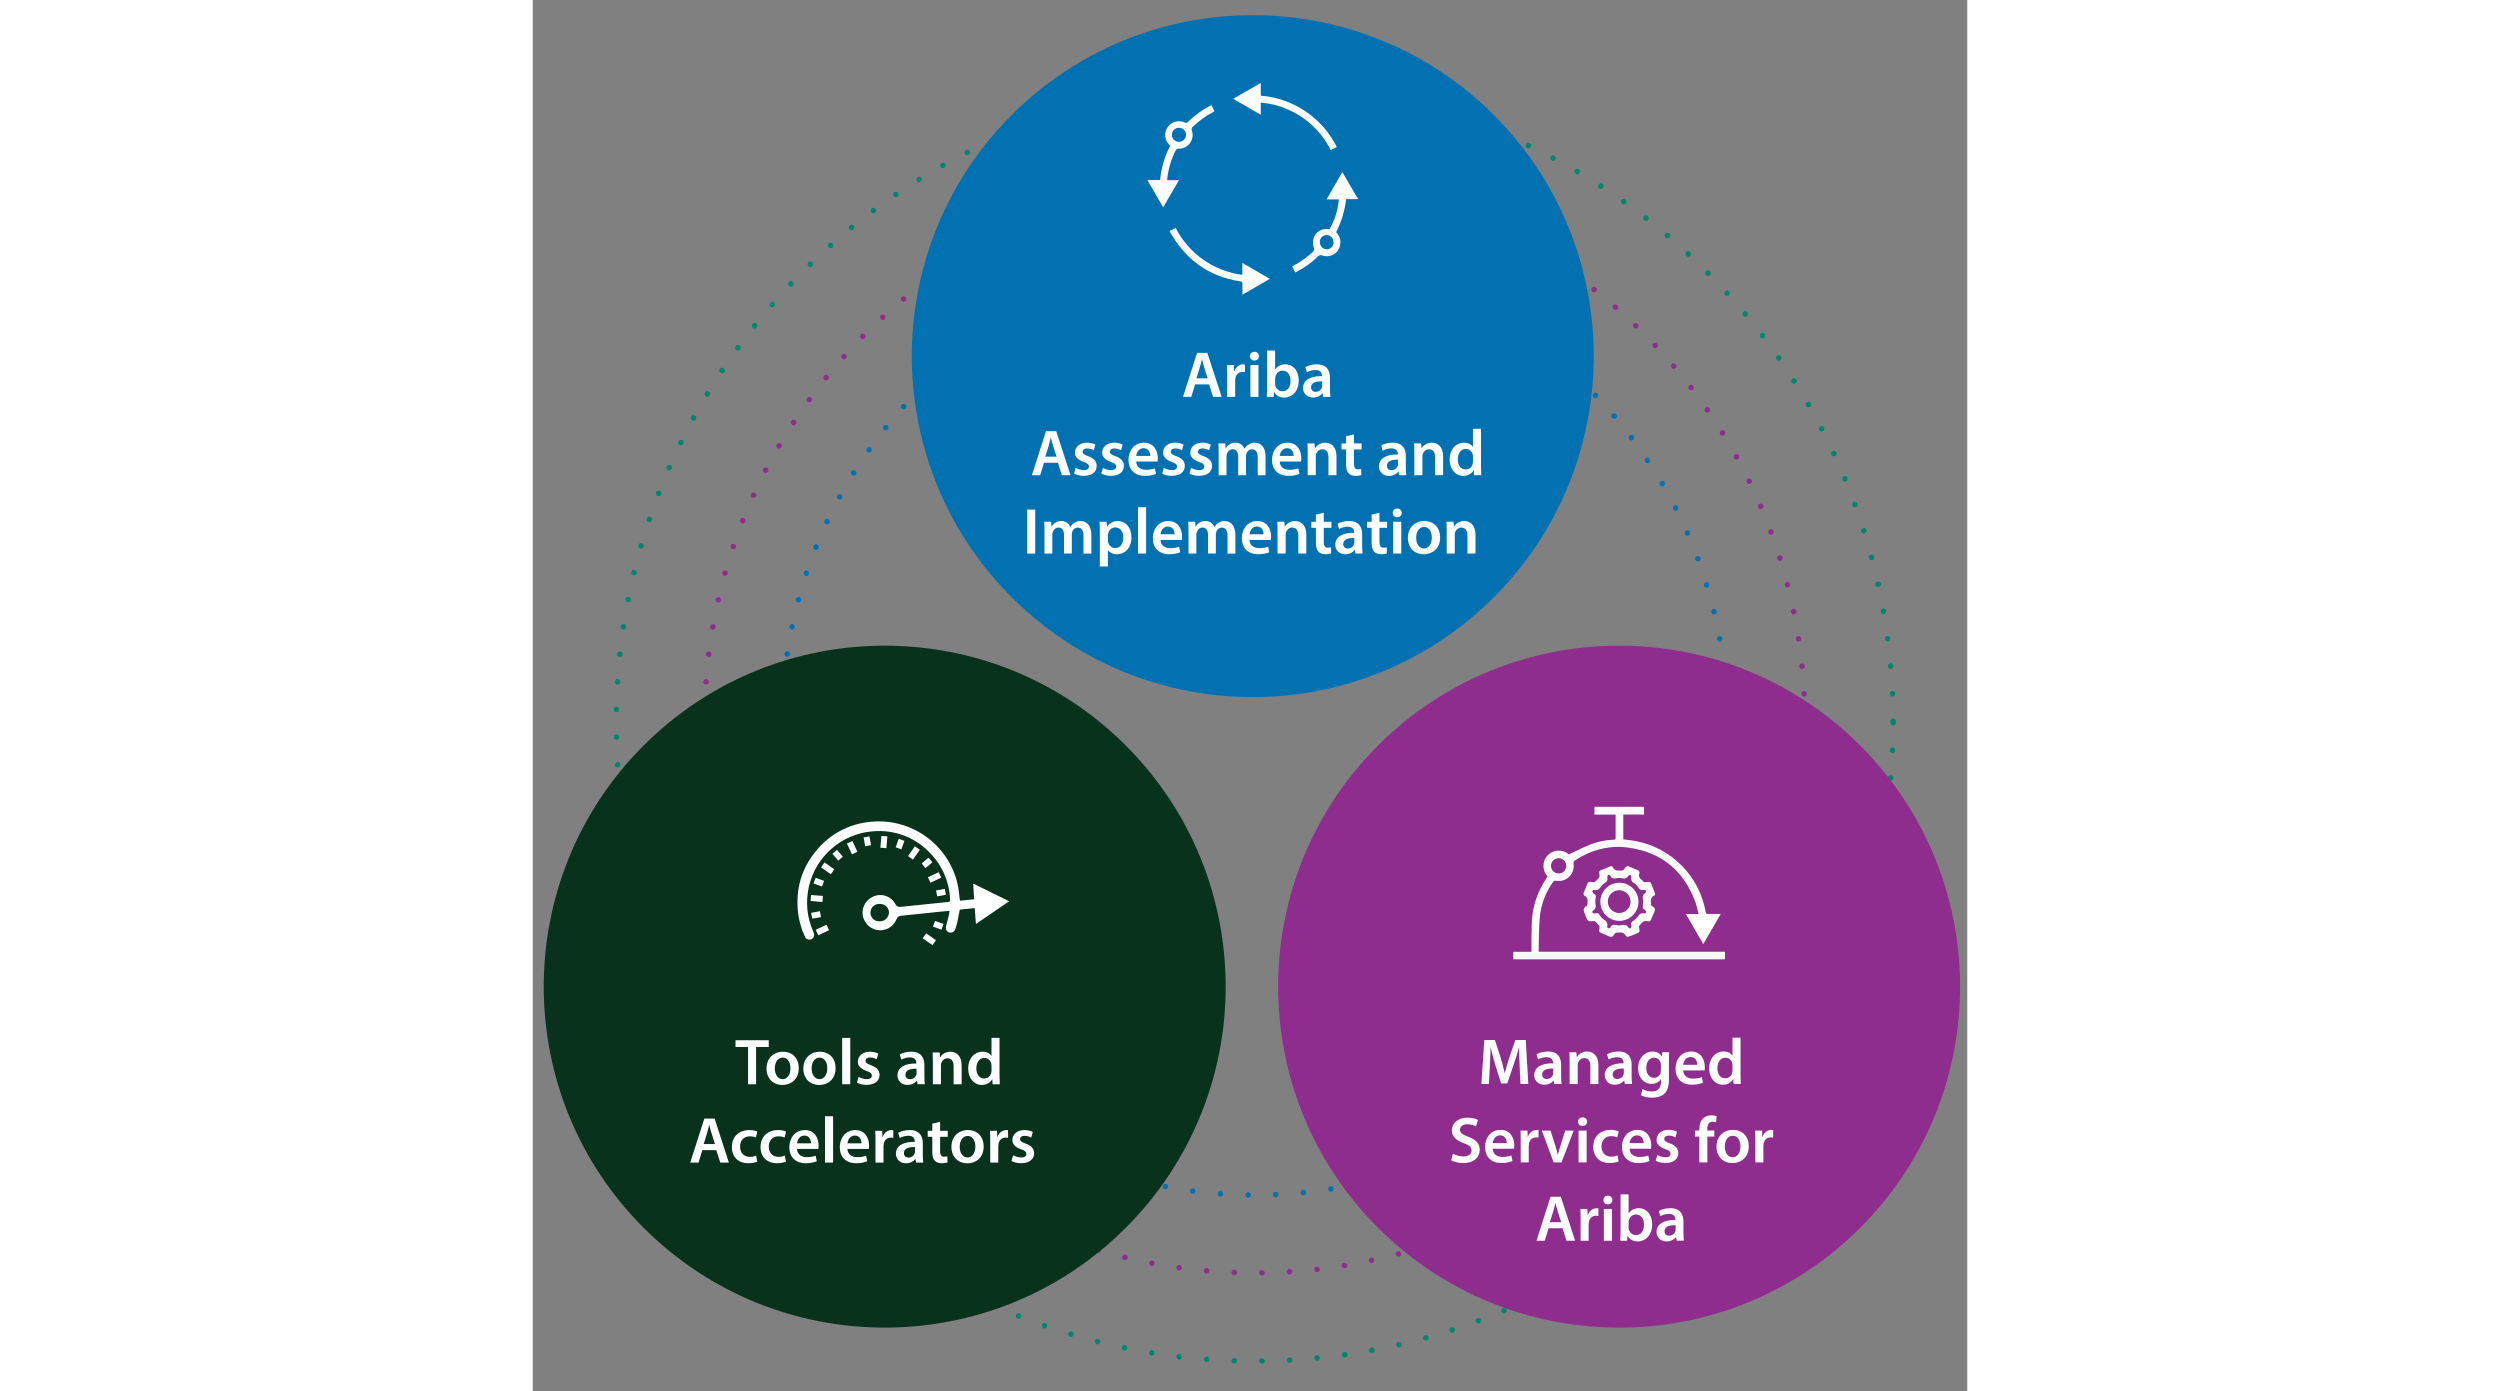 <?xml version="1.0" encoding="UTF-8"?><svg id="OBJECTS" xmlns="http://www.w3.org/2000/svg" viewBox="0 0 677.57 657" width="677.57" height="377"><rect x="0" y="0" width="677.57" height="657" fill="#808080" stroke="none"/><defs><style>.cls-1{fill:#00866a;}.cls-1,.cls-2,.cls-3,.cls-4,.cls-5{stroke-width:0px;}.cls-2{fill:#8e2d8d;}.cls-3{fill:#fff;}.cls-6{fill:none;stroke:#bce0fb;stroke-miterlimit:10;}.cls-4{fill:#0271b1;}.cls-5{fill:#09321d;}</style></defs><rect class="cls-6" x="-21.38" y="-46.41"/><path class="cls-2" d="M343.09,601.18c0-.73.57-1.33,1.31-1.33h0c.7,0,1.31.57,1.31,1.31h0c.03.71-.57,1.31-1.28,1.31h0c-.73,0-1.31-.58-1.33-1.28ZM331.31,602.3h-.03c-.7-.03-1.25-.63-1.25-1.36h0c.05-.71.65-1.28,1.36-1.25h0c.73.03,1.28.63,1.26,1.36h0c0,.71-.6,1.25-1.28,1.25h-.05ZM356.15,600.73c-.05-.71.49-1.33,1.23-1.39h0c.71-.03,1.33.5,1.39,1.23h0c.05.73-.5,1.33-1.23,1.38h-.08c-.71,0-1.26-.52-1.31-1.23ZM318.19,601.49c-.7-.05-1.25-.68-1.18-1.41h0c.05-.71.68-1.25,1.41-1.18h0c.71.05,1.25.68,1.18,1.41h0c-.05.68-.63,1.2-1.28,1.2h0c-.05,0-.08-.03-.13-.03ZM369.16,599.66c-.08-.71.45-1.36,1.15-1.44h0c.73-.08,1.36.44,1.44,1.15h0c.1.73-.42,1.36-1.15,1.46h0v-.03h0c-.05.03-.1.03-.13.03h0c-.65,0-1.23-.5-1.31-1.18ZM305.16,600.05c-.7-.1-1.2-.78-1.12-1.49h0c.1-.71.76-1.2,1.49-1.1h0c.7.08,1.2.73,1.1,1.46h0c-.08.65-.65,1.12-1.28,1.12h-.18ZM382.09,597.94c-.1-.71.39-1.39,1.1-1.49h0c.71-.1,1.39.37,1.49,1.07h0c.1.71-.36,1.38-1.07,1.52h-.21c-.65,0-1.2-.44-1.31-1.1ZM292.2,597.94c-.7-.13-1.17-.84-1.02-1.54h0c.13-.71.81-1.17,1.52-1.02h0c.7.13,1.18.81,1.05,1.52h0c-.13.63-.68,1.07-1.28,1.07h0c-.08,0-.16-.03-.26-.03ZM394.94,595.58c-.16-.71.29-1.41.99-1.57h0c.71-.16,1.41.29,1.57.99h0c.16.71-.31,1.41-1.02,1.57h0c-.08.03-.18.03-.26.03h0c-.6,0-1.15-.42-1.28-1.02ZM279.38,595.17c-.68-.16-1.12-.86-.97-1.57h0c.18-.71.89-1.15,1.59-.97h0c.71.16,1.13.86.97,1.57h0c-.16.6-.68.99-1.28.99h0c-.1,0-.21,0-.31-.03ZM407.64,592.56c-.18-.71.23-1.41.91-1.59h.03c.68-.18,1.38.21,1.59.91h0c.18.71-.23,1.41-.94,1.59h.03c-.13.03-.23.05-.37.05h0c-.57,0-1.1-.39-1.25-.97ZM266.71,591.77v-.03h0c-.68-.18-1.1-.91-.89-1.62h0c.21-.68.94-1.07,1.65-.86h0c.68.18,1.07.91.86,1.62h0c-.16.57-.68.94-1.25.94h0c-.1,0-.24-.03-.37-.05ZM420.18,588.9c-.21-.68.16-1.44.84-1.65h0c.68-.23,1.41.16,1.65.84h0c.23.68-.16,1.41-.84,1.65h0c-.13.05-.26.08-.39.08h0c-.55,0-1.07-.36-1.26-.91ZM254.22,587.72h0c-.68-.26-1.02-.99-.78-1.67h0c.23-.68.97-1.04,1.65-.81h0c.68.24,1.05.99.81,1.67h0c-.18.55-.71.89-1.23.89h0c-.16,0-.29-.03-.45-.08ZM432.51,584.61c-.26-.68.08-1.44.76-1.7h0c.68-.26,1.44.08,1.67.76h0c.26.68-.08,1.44-.73,1.7h0c-.16.05-.31.08-.47.08h0c-.52,0-1.02-.31-1.23-.84ZM241.94,583.02c-.68-.26-.99-1.02-.71-1.7h0c.26-.65,1.02-.97,1.7-.71h0c.65.29.97,1.04.7,1.7h0c-.21.52-.7.81-1.2.81h0c-.18,0-.34-.03-.49-.1ZM444.58,579.7c-.29-.65.03-1.41.68-1.7h0c.65-.31,1.44,0,1.72.65h0c.29.65-.03,1.44-.68,1.72h0c-.16.08-.34.1-.52.1h0c-.49,0-.97-.29-1.2-.78ZM229.9,577.74c-.65-.31-.94-1.1-.63-1.75h0c.31-.65,1.1-.91,1.75-.63h0c.65.31.92,1.1.63,1.75h0c-.23.47-.7.73-1.2.73h0c-.18,0-.36-.03-.55-.1ZM456.41,574.22c-.34-.65-.08-1.44.57-1.75h0c.65-.34,1.44-.08,1.75.57h0c.31.63.05,1.44-.57,1.75h0c-.18.1-.39.13-.6.13h0c-.47,0-.94-.26-1.15-.71ZM218.17,571.84c-.65-.34-.89-1.12-.55-1.78h0c.34-.63,1.13-.86,1.78-.52h0c.62.34.86,1.12.52,1.78h0c-.23.42-.68.68-1.15.68h0c-.21,0-.42-.05-.6-.16ZM467.93,568.13c-.36-.63-.13-1.44.49-1.78h0c.63-.37,1.41-.16,1.78.47h0c.36.63.13,1.44-.5,1.8h0c-.21.1-.42.16-.65.16h0c-.44,0-.89-.23-1.12-.65ZM206.73,565.36h0c-.63-.37-.81-1.18-.44-1.8h0c.36-.6,1.18-.81,1.78-.44h0c.63.36.84,1.17.47,1.8h0c-.26.39-.68.63-1.12.63h0c-.23,0-.47-.05-.68-.18ZM479.14,561.47c-.39-.63-.21-1.41.39-1.8h0c.63-.39,1.44-.21,1.83.39h0c.37.6.21,1.41-.42,1.8h0c-.21.13-.44.21-.7.21h0c-.42,0-.84-.21-1.1-.6ZM195.65,558.31c-.6-.39-.78-1.2-.36-1.8h0c.39-.6,1.2-.76,1.8-.36h0c.6.39.76,1.23.36,1.83h0c-.26.37-.68.58-1.1.58h0c-.23,0-.5-.08-.71-.24ZM490.01,554.23c-.42-.57-.26-1.38.31-1.8h0c.6-.42,1.41-.29,1.83.31h0c.42.58.26,1.39-.31,1.8h0c-.23.16-.49.24-.75.24h0c-.42,0-.81-.18-1.07-.55ZM184.91,550.73c-.58-.44-.68-1.25-.26-1.83h0c.44-.58,1.26-.71,1.83-.26h0c.57.42.71,1.23.26,1.83h0c-.26.34-.65.52-1.05.52h0c-.26,0-.55-.1-.78-.26ZM500.51,546.5c-.44-.57-.34-1.41.21-1.85h0c.57-.44,1.39-.34,1.85.24h0c.44.55.34,1.38-.23,1.83h0c-.23.18-.52.29-.81.29h0c-.39,0-.76-.18-1.02-.5ZM174.6,542.61c-.55-.47-.63-1.28-.18-1.83h0c.47-.57,1.31-.63,1.85-.18h0c.55.47.63,1.28.16,1.83h0c-.23.31-.63.5-.99.5h0c-.29,0-.6-.1-.84-.31ZM510.59,538.22c-.47-.55-.42-1.38.13-1.85h0c.55-.47,1.39-.42,1.85.13h0c.47.55.42,1.36-.13,1.85h0c-.26.21-.55.31-.86.31h0c-.36,0-.73-.16-.99-.44ZM164.69,533.99h0c-.52-.47-.57-1.31-.08-1.85h0c.5-.52,1.31-.55,1.85-.08h0c.52.5.55,1.33.08,1.85h0c-.26.29-.63.42-.97.42h0c-.31,0-.63-.1-.89-.34ZM520.28,529.44c-.52-.52-.5-1.33.03-1.85h0c.52-.5,1.33-.47,1.85.05h0c.5.52.47,1.33-.05,1.83h0c-.24.26-.58.37-.89.37h0c-.34,0-.7-.13-.94-.39ZM155.24,524.9c-.49-.52-.49-1.36.03-1.85h0c.5-.52,1.33-.5,1.85,0h-.03c.52.52.5,1.36,0,1.85h0c-.26.26-.6.39-.94.39h0c-.31,0-.65-.13-.91-.39ZM529.51,520.19c-.55-.5-.58-1.31-.08-1.85v.03c.49-.55,1.33-.55,1.85-.08h0c.52.5.55,1.33.08,1.85h0c-.26.29-.63.42-.97.42h0c-.31,0-.65-.13-.89-.37ZM146.25,515.34h0c-.47-.55-.45-1.36.1-1.85h0c.55-.47,1.36-.44,1.86.1h0c.47.55.42,1.36-.1,1.85h0c-.26.21-.58.31-.89.31h0c-.34,0-.7-.13-.96-.42ZM538.26,510.5c-.55-.47-.63-1.28-.16-1.83h0c.47-.55,1.31-.63,1.85-.16h0c.52.47.6,1.28.13,1.83h0v.03h0c-.26.29-.63.44-.99.44h0c-.29,0-.6-.1-.84-.31ZM137.76,505.33h0c-.45-.55-.37-1.39.18-1.83h0c.57-.47,1.39-.36,1.85.18h0c.44.57.37,1.38-.21,1.85h0c-.23.18-.52.29-.81.29h0c-.39,0-.76-.18-1.02-.5ZM546.51,500.39c-.57-.44-.68-1.28-.23-1.83h0c.42-.58,1.25-.71,1.83-.26h0c.58.44.68,1.28.24,1.83h0c-.26.34-.65.52-1.05.52h0c-.26,0-.55-.08-.78-.26ZM129.77,494.93c-.42-.58-.29-1.41.29-1.83h0c.6-.42,1.41-.31,1.83.29h0c.42.57.29,1.38-.29,1.83h0c-.23.16-.5.23-.76.23h0c-.42,0-.81-.18-1.07-.52ZM554.24,489.87c-.57-.42-.73-1.23-.31-1.83h0c.39-.6,1.2-.73,1.8-.34h0c.6.42.75,1.23.34,1.83h0c-.26.36-.65.57-1.07.57h0c-.26,0-.52-.08-.76-.23ZM122.32,484.14h0c-.39-.6-.23-1.41.39-1.8h0c.58-.42,1.39-.24,1.8.36h0c.36.6.21,1.41-.39,1.8h0c-.21.16-.47.21-.7.21h0c-.44,0-.86-.18-1.1-.57ZM561.45,478.97c-.6-.39-.78-1.2-.42-1.8h0c.39-.63,1.18-.81,1.8-.44h0c.63.39.81,1.2.42,1.8h0c-.24.42-.68.63-1.13.63h0c-.21,0-.44-.05-.68-.18ZM115.43,472.99c-.36-.63-.16-1.41.47-1.78h0c.6-.37,1.41-.16,1.78.47h0c.36.63.16,1.41-.47,1.78h0c-.21.13-.42.18-.65.18h0c-.44,0-.89-.24-1.13-.65ZM568.11,467.71c-.62-.37-.86-1.15-.52-1.78h0c.37-.63,1.15-.86,1.78-.52h0c.65.34.86,1.15.52,1.78h0c-.24.44-.68.68-1.15.68h0c-.21,0-.42-.05-.63-.16ZM109.08,461.52c-.31-.65-.08-1.44.57-1.75h0c.63-.34,1.41-.1,1.75.55h0c.34.65.08,1.44-.55,1.75h0c-.21.1-.39.16-.6.16h0c-.47,0-.94-.26-1.18-.71ZM574.2,456.11c-.65-.31-.91-1.07-.6-1.72h0c.31-.65,1.1-.91,1.72-.6h0c.65.31.94,1.1.62,1.72h0c-.23.47-.7.73-1.18.73h0c-.21,0-.39-.03-.57-.13ZM103.33,449.74c-.29-.65,0-1.41.65-1.72h0c.65-.29,1.44,0,1.72.65h.03c.29.65,0,1.44-.65,1.72h0c-.18.08-.36.13-.55.13h0c-.49,0-.97-.29-1.2-.78ZM579.69,444.25c-.68-.29-.97-1.05-.68-1.72h0c.26-.65,1.05-.97,1.7-.68h0c.65.29.97,1.04.7,1.72h0v-.03h0c-.23.52-.7.81-1.23.81h0c-.16,0-.34-.03-.49-.1ZM98.21,437.7h0c-.29-.65.05-1.41.73-1.7h0c.65-.26,1.44.08,1.7.73h-.03c.29.68-.05,1.44-.7,1.7h0c-.16.08-.34.1-.5.1h0c-.52,0-.99-.31-1.2-.84ZM584.57,432.11c-.68-.23-1.02-.99-.78-1.67h0c.23-.68.99-1.02,1.67-.78h0c.68.26,1.04,1.02.78,1.7h0c-.21.52-.71.84-1.23.84h0c-.16,0-.31-.03-.45-.08ZM93.66,425.39h0c-.23-.68.13-1.44.84-1.65h0c.68-.23,1.41.1,1.65.81h0c.23.68-.13,1.41-.81,1.65h0c-.16.05-.29.08-.42.08h0c-.55,0-1.07-.34-1.26-.89ZM588.83,419.72c-.68-.21-1.07-.94-.86-1.62h0c.21-.68.94-1.07,1.62-.86h0c.7.21,1.07.94.86,1.65h0c-.16.55-.68.91-1.23.91h0c-.13,0-.26-.03-.39-.08ZM89.77,412.85c-.21-.68.18-1.41.89-1.62h0c.7-.18,1.41.21,1.62.91h0c.18.68-.21,1.41-.92,1.62h0c-.1.03-.23.05-.34.05h0c-.57,0-1.1-.39-1.25-.97ZM592.44,407.19c-.68-.16-1.13-.89-.94-1.57h0c.18-.71.89-1.12,1.59-.94h0c.7.16,1.12.89.94,1.57h0c-.16.6-.68.99-1.25.99h0c-.1,0-.23-.03-.34-.05ZM86.51,400.16c-.18-.71.26-1.41.97-1.57h0c.7-.18,1.41.26,1.57.97h0c.16.71-.29,1.41-.97,1.57h0c-.1.03-.21.03-.29.03h0c-.6,0-1.15-.39-1.28-.99ZM595.41,394.49c-.7-.16-1.15-.84-1.02-1.54h0c.16-.71.83-1.18,1.54-1.02h0c.7.13,1.18.84,1.02,1.54h0c-.1.6-.65,1.04-1.28,1.04h0c-.08,0-.16-.03-.26-.03ZM83.87,387.3c-.13-.73.37-1.41,1.07-1.52h0c.71-.13,1.38.34,1.52,1.05h0c.13.71-.36,1.38-1.07,1.51h0c-.08.03-.16.03-.21.03h0c-.62,0-1.17-.44-1.31-1.07ZM597.76,381.64c-.71-.1-1.2-.78-1.1-1.49h0c.1-.71.76-1.2,1.49-1.1h0c.71.1,1.2.76,1.1,1.49h0c-.1.65-.65,1.1-1.31,1.1h-.18ZM81.91,374.32c-.1-.73.42-1.39,1.13-1.46h0c.7-.08,1.36.42,1.46,1.12h0c.1.73-.42,1.39-1.12,1.46h0c-.05,0-.1.03-.16.03h0c-.65,0-1.23-.5-1.31-1.15ZM599.44,368.68c-.7-.08-1.23-.71-1.15-1.41h-.03c.08-.73.73-1.25,1.44-1.17h0c.73.05,1.25.7,1.18,1.44h0v-.03h0c-.08.68-.63,1.18-1.31,1.18h-.13ZM80.6,361.26c-.08-.71.47-1.36,1.2-1.41h0c.71-.05,1.33.5,1.38,1.23h0c.05.71-.47,1.33-1.2,1.39h-.1c-.65,0-1.25-.52-1.28-1.2ZM600.48,355.67c-.73-.03-1.28-.65-1.23-1.36h-.03c.05-.73.65-1.28,1.39-1.25h0c.7.03,1.28.65,1.23,1.38h0c-.03.68-.6,1.23-1.31,1.23h-.05ZM79.92,348.15c-.03-.71.55-1.31,1.28-1.33h0c.7-.03,1.33.55,1.33,1.28h0c.03.71-.55,1.31-1.28,1.33h-.03c-.7,0-1.28-.55-1.31-1.28ZM599.57,341.3c0-.08,0-.16.03-.26h0c-.03-.08-.03-.18-.03-.29h0c0-.71.58-1.31,1.31-1.31h0c.71,0,1.31.57,1.31,1.31h0c0,.1-.03.18-.05.29h0c.03.08.05.18.05.26h0c0,.73-.6,1.33-1.31,1.33h0c-.73,0-1.31-.6-1.31-1.33ZM81.18,336.36c-.71-.03-1.28-.63-1.26-1.33h-.03c.03-.71.63-1.28,1.36-1.28h0c.71.03,1.28.63,1.28,1.33h0c-.03.73-.6,1.28-1.31,1.28h-.05ZM599.2,327.77c-.03-.73.52-1.33,1.25-1.36h0c.71-.05,1.33.5,1.36,1.23h0c.05.71-.52,1.33-1.23,1.36h-.08c-.68,0-1.25-.52-1.31-1.23ZM81.75,323.33c-.73-.05-1.26-.68-1.2-1.41h0c.05-.71.68-1.25,1.39-1.2h0c.73.05,1.28.68,1.23,1.41h0c-.05.68-.63,1.2-1.31,1.2h-.1ZM598.21,314.81c-.08-.71.47-1.36,1.18-1.44h0c.73-.08,1.36.47,1.44,1.17h0c.08.71-.44,1.36-1.18,1.44h-.13c-.65,0-1.23-.5-1.31-1.18ZM82.98,310.32c-.73-.08-1.23-.73-1.15-1.44h0c.1-.73.73-1.23,1.46-1.15h0c.71.08,1.23.73,1.12,1.46h0c-.08.65-.63,1.15-1.28,1.15h0c-.05,0-.1-.03-.16-.03ZM596.59,301.94h0c-.13-.71.36-1.39,1.07-1.49h0c.73-.1,1.38.37,1.49,1.1h0c.1.71-.36,1.39-1.07,1.49h-.21c-.63,0-1.2-.44-1.28-1.1ZM84.84,297.42c-.7-.13-1.18-.81-1.07-1.52h.03c.1-.73.78-1.2,1.49-1.07h0c.71.13,1.2.81,1.07,1.52h0c-.1.63-.65,1.07-1.28,1.07h-.23ZM594.29,289.13c-.13-.71.31-1.38,1.02-1.54h0c.71-.13,1.41.31,1.54,1.02h0c.16.71-.31,1.41-1.02,1.54h0c-.08.03-.18.03-.26.03h0c-.6,0-1.15-.42-1.28-1.05ZM87.34,284.59c-.7-.16-1.12-.86-.97-1.57h0c.16-.71.86-1.12,1.54-.97h0c.7.16,1.15.86.99,1.57h0c-.13.6-.68.99-1.28.99h0c-.08,0-.18,0-.29-.03ZM591.36,276.49h0c-.18-.71.23-1.41.94-1.59h0c.7-.18,1.41.23,1.59.94h0c.18.71-.23,1.41-.94,1.59h0c-.1.03-.21.03-.34.03h0c-.57,0-1.1-.39-1.25-.97ZM90.5,271.92c-.68-.18-1.1-.91-.89-1.62h0c.18-.68.92-1.1,1.59-.89h0c.7.18,1.1.91.91,1.62h0c-.16.57-.68.94-1.25.94h0c-.13,0-.23-.03-.37-.05ZM587.81,264c-.23-.71.16-1.44.84-1.65h0c.7-.21,1.44.16,1.65.86h0c.21.68-.16,1.41-.86,1.65h0c-.13.03-.26.05-.39.05h0c-.55,0-1.07-.36-1.23-.91ZM94.32,259.43c-.7-.24-1.07-.97-.83-1.67h0c.23-.68.97-1.04,1.67-.81h0c.68.23,1.05.97.81,1.65h0c-.18.55-.71.89-1.26.89h0c-.13,0-.26,0-.39-.05ZM583.61,251.7c-.26-.68.1-1.44.78-1.67h0c.65-.26,1.41.08,1.67.76h0c.23.68-.1,1.44-.78,1.67h0c-.13.08-.29.1-.44.1h0c-.52,0-1.02-.34-1.23-.86ZM98.73,247.13c-.65-.29-.99-1.05-.73-1.7h0c.26-.68,1.02-1.02,1.7-.73h0c.68.26.99,1.02.73,1.67h0c-.21.52-.68.84-1.2.84h0c-.16,0-.34-.03-.5-.08ZM578.8,239.66c-.26-.65.03-1.44.71-1.72h0c.65-.26,1.41.03,1.7.71h0c.29.65-.03,1.44-.68,1.7h0c-.16.08-.34.13-.52.13h0c-.49,0-.96-.31-1.2-.81ZM103.8,235.06c-.68-.31-.97-1.07-.65-1.75h0c.29-.65,1.07-.94,1.72-.63h0c.65.29.94,1.07.65,1.72h0c-.23.47-.7.76-1.2.76h0c-.18,0-.36-.03-.52-.1ZM573.42,227.88c-.34-.65-.05-1.44.6-1.75h0c.62-.31,1.41-.05,1.72.6h0c.34.65.05,1.44-.57,1.75h0c-.21.08-.39.13-.57.13h0c-.5,0-.97-.26-1.18-.73ZM109.44,223.25c-.65-.31-.89-1.12-.55-1.75h0c.31-.65,1.13-.89,1.75-.58h0c.65.34.89,1.12.55,1.78h0c-.21.44-.68.71-1.15.71h0c-.21,0-.39-.05-.6-.16ZM567.41,216.36c-.34-.63-.1-1.41.52-1.78h0c.63-.34,1.41-.1,1.78.52h0c.34.63.1,1.44-.52,1.78h0c-.18.1-.42.16-.63.16h0c-.44,0-.91-.24-1.15-.68ZM115.69,211.76c-.63-.37-.84-1.15-.47-1.78h0c.37-.63,1.18-.84,1.78-.47h0c.62.37.83,1.15.47,1.78h0c-.23.42-.68.65-1.12.65h0c-.21,0-.44-.05-.65-.18ZM560.85,205.18c-.37-.63-.18-1.41.42-1.8h0c.63-.37,1.41-.18,1.8.42h0c.39.63.18,1.41-.42,1.8h0c-.21.13-.44.21-.68.21h0c-.44,0-.86-.23-1.12-.63ZM122.51,200.6c-.63-.39-.78-1.2-.39-1.8h0c.39-.6,1.2-.78,1.8-.39h0c.6.42.79,1.23.39,1.83h0c-.26.37-.68.58-1.1.58h0c-.26,0-.5-.05-.71-.21ZM553.75,194.31c-.42-.58-.29-1.41.31-1.8h0c.6-.42,1.41-.26,1.83.34h0c.42.58.26,1.39-.34,1.8h0c-.21.16-.47.24-.73.24h0c-.42,0-.84-.21-1.07-.58ZM129.85,189.81c-.57-.44-.71-1.25-.29-1.83h0c.42-.58,1.26-.71,1.83-.29h0c.57.42.7,1.23.29,1.83h0c-.26.34-.65.52-1.05.52h0c-.29,0-.55-.08-.78-.24ZM546.09,183.83c-.44-.58-.34-1.39.23-1.83h0c.57-.44,1.39-.34,1.83.23h0c.44.58.34,1.39-.23,1.83h0c-.23.18-.52.26-.81.26h0c-.39,0-.78-.16-1.02-.5ZM137.73,179.39c-.55-.44-.65-1.28-.18-1.83h0c.44-.57,1.28-.65,1.83-.21h0c.55.44.65,1.28.21,1.83v.03c-.26.31-.65.47-1.02.47h0c-.29,0-.57-.1-.84-.29ZM537.92,173.75c-.47-.55-.42-1.38.13-1.85h0c.55-.47,1.39-.39,1.85.16h0c.47.55.39,1.36-.16,1.83h0c-.24.21-.55.31-.84.31h0c-.36,0-.73-.16-.99-.44ZM146.15,169.39c-.55-.47-.6-1.31-.1-1.85h0c.47-.52,1.31-.58,1.83-.1h0c.55.5.6,1.33.1,1.85h0c-.26.29-.6.44-.97.44h0c-.31,0-.62-.1-.86-.34ZM529.24,164.06h0c-.49-.52-.47-1.33.05-1.83h0c.52-.5,1.36-.47,1.85.05h0c.5.52.47,1.36-.05,1.83h0c-.26.26-.57.37-.91.37h0c-.34,0-.68-.13-.94-.42ZM155.03,159.82c-.52-.52-.52-1.33,0-1.85h0c.5-.52,1.33-.52,1.83,0h0c.52.5.52,1.33.03,1.83h0c-.26.26-.6.39-.94.39h0c-.34,0-.65-.13-.92-.37ZM520.1,154.84c-.52-.5-.55-1.33-.03-1.85h0c.47-.52,1.31-.52,1.83-.03h0c.52.5.55,1.33.05,1.85h0c-.26.26-.6.39-.97.39h0c-.31,0-.63-.13-.89-.36ZM164.38,150.71c-.49-.55-.44-1.36.08-1.85h0c.52-.47,1.36-.44,1.85.08h0c.47.55.44,1.36-.08,1.85h0c-.26.24-.57.34-.89.34h0c-.36,0-.71-.13-.97-.42ZM510.51,146.06c-.55-.47-.6-1.28-.13-1.83h0c.47-.55,1.31-.6,1.83-.13h0c.55.47.63,1.31.13,1.86h0c-.26.29-.6.44-.97.44h0c-.31,0-.63-.1-.86-.34ZM174.18,142.06c-.47-.55-.39-1.36.16-1.83h0c.55-.47,1.38-.39,1.85.16h0c.44.58.36,1.39-.18,1.85h0c-.23.21-.55.29-.84.29h0c-.36,0-.73-.16-.99-.47ZM500.48,137.78c-.57-.44-.65-1.25-.21-1.83h0c.44-.55,1.26-.65,1.83-.21h0c.57.44.65,1.25.21,1.83h0c-.26.34-.63.5-1.02.5h0c-.29,0-.57-.08-.81-.29ZM184.39,133.94c-.44-.58-.31-1.39.26-1.83h0c.58-.42,1.39-.31,1.83.26h0c.42.58.31,1.38-.29,1.83h0c-.23.18-.49.26-.76.26h0c-.42,0-.81-.18-1.05-.52ZM490.06,130.02c-.6-.42-.73-1.23-.31-1.8h0c.42-.6,1.23-.76,1.83-.34h0c.57.42.73,1.25.31,1.83h0c-.26.37-.68.55-1.07.55h0c-.26,0-.52-.08-.76-.23ZM194.97,126.34c-.39-.6-.23-1.41.36-1.8h0c.6-.42,1.41-.26,1.8.34h0c.42.6.23,1.41-.34,1.8h0c-.23.16-.5.24-.73.24h0c-.42,0-.83-.21-1.1-.58ZM479.27,122.78c-.63-.39-.81-1.2-.42-1.8h0c.39-.6,1.2-.78,1.8-.39h0c.6.37.78,1.18.39,1.8h0c-.23.39-.65.6-1.1.6h0c-.23,0-.47-.08-.68-.21ZM205.94,119.26c-.36-.6-.18-1.41.44-1.78h0c.63-.39,1.41-.18,1.8.45h0c.37.6.16,1.41-.45,1.78h0c-.21.13-.44.18-.68.18h0c-.44,0-.89-.21-1.12-.63ZM468.09,116.1c-.63-.34-.83-1.15-.47-1.78h0c.34-.63,1.12-.84,1.78-.5h0c.63.37.84,1.15.5,1.78h0c-.26.44-.71.68-1.15.68h0c-.21,0-.44-.05-.65-.18ZM217.25,112.75c-.34-.63-.1-1.44.52-1.75h0c.62-.36,1.44-.1,1.78.52h0c.34.63.1,1.44-.55,1.78h0c-.18.1-.39.16-.6.16h0c-.47,0-.91-.26-1.15-.71ZM456.62,109.98c-.65-.31-.91-1.1-.6-1.75h0c.34-.65,1.12-.91,1.78-.57h0c.63.31.89,1.1.57,1.75h0c-.23.44-.68.71-1.18.71h0c-.18,0-.39-.03-.57-.13ZM228.85,106.82c-.31-.65-.03-1.44.63-1.72h0c.65-.31,1.44-.03,1.75.63h0c.29.65.03,1.41-.63,1.72h0c-.18.08-.36.13-.57.13h0c-.47,0-.94-.29-1.18-.76ZM444.84,104.44c-.68-.29-.97-1.04-.68-1.72h0c.29-.65,1.07-.94,1.72-.65h0c.65.29.97,1.04.68,1.72h0c-.21.47-.71.78-1.2.78h0c-.18,0-.34-.05-.52-.13ZM240.74,101.49c-.26-.65.05-1.44.7-1.7h0c.68-.29,1.44.05,1.72.71h0c.26.68-.05,1.44-.71,1.7h0c-.18.08-.34.1-.49.1h0c-.52,0-1.02-.31-1.23-.81ZM432.8,99.53c-.68-.26-1.02-1.02-.76-1.7h0c.26-.68.99-1.02,1.67-.76h0c.68.26,1.02,1.02.76,1.7h0c-.18.52-.68.84-1.2.84h0c-.16,0-.31-.03-.47-.08ZM252.91,96.76c-.23-.68.13-1.44.81-1.67h0c.65-.23,1.41.1,1.65.81h0c.23.68-.1,1.41-.78,1.65h0c-.16.05-.29.08-.44.08h0c-.52,0-1.05-.34-1.23-.86ZM420.52,95.22c-.7-.23-1.07-.97-.86-1.65h0c.24-.71.97-1.07,1.65-.84h0c.68.21,1.07.94.84,1.62h0c-.18.57-.68.91-1.23.91h0c-.13,0-.26-.03-.39-.05ZM265.29,92.64c-.18-.68.21-1.41.89-1.62h0c.68-.21,1.41.18,1.62.89h0c.21.68-.18,1.41-.86,1.62h0c-.13.05-.26.05-.39.05h0c-.55,0-1.07-.37-1.26-.94ZM408.06,91.54c-.71-.18-1.13-.91-.94-1.59h0c.18-.71.89-1.12,1.59-.94h0c.7.18,1.12.91.94,1.59h0c-.16.6-.7.99-1.28.99h0c-.1,0-.21-.03-.31-.05ZM277.89,89.16c-.16-.71.26-1.38.97-1.57h0c.7-.18,1.41.26,1.57.97h0c.18.68-.26,1.41-.94,1.57h0c-.1.03-.21.03-.31.03h0c-.6,0-1.13-.39-1.28-.99ZM395.42,88.51c-.71-.16-1.15-.86-.99-1.57h0c.13-.71.83-1.15,1.54-.99h0c.7.16,1.15.84.99,1.54h0c-.13.63-.68,1.05-1.28,1.05h0c-.08,0-.18-.03-.26-.03ZM290.63,86.34c-.13-.73.34-1.41,1.05-1.54h0c.7-.13,1.38.34,1.52,1.04h0c.13.71-.31,1.39-1.02,1.52h0c-.08.03-.18.03-.26.03h0c-.6,0-1.15-.42-1.28-1.04ZM382.64,86.11c-.7-.13-1.2-.78-1.07-1.52h0c.1-.71.79-1.2,1.49-1.07h0c.71.1,1.2.78,1.1,1.49h0c-.1.65-.65,1.1-1.31,1.1h-.21ZM303.51,84.15c-.1-.73.39-1.39,1.1-1.49h0c.73-.1,1.39.42,1.49,1.12h0c.1.71-.39,1.36-1.12,1.46h0c-.05.03-.1.03-.18.03h0c-.63,0-1.2-.47-1.28-1.12ZM369.76,84.36h.03c-.73-.1-1.25-.73-1.18-1.46h0c.08-.71.73-1.23,1.46-1.15h0c.7.08,1.23.73,1.15,1.44h0c-.08.68-.65,1.18-1.31,1.18h-.16ZM316.47,82.61c-.05-.73.47-1.36,1.18-1.44h0c.73-.05,1.36.47,1.44,1.2h0c.05.71-.47,1.33-1.2,1.41h-.1c-.68,0-1.25-.5-1.31-1.17ZM356.83,83.23c-.73-.05-1.28-.65-1.23-1.38h0c.05-.71.65-1.25,1.39-1.23h0c.73.05,1.28.68,1.23,1.39h0c-.05.7-.63,1.23-1.31,1.23h-.08ZM329.51,81.69c-.03-.71.52-1.31,1.26-1.33h0c.7-.05,1.33.52,1.33,1.25h0c.05.71-.52,1.31-1.23,1.36h-.05c-.7,0-1.28-.57-1.31-1.28ZM343.85,82.79c-.73-.03-1.31-.6-1.28-1.33h0c0-.73.57-1.31,1.31-1.28h0c.73,0,1.31.6,1.31,1.31h0c-.03.73-.6,1.31-1.33,1.31h0Z"/><path class="cls-1" d="M343.12,642.84c0-.71.57-1.31,1.31-1.31h0c.71,0,1.31.57,1.31,1.28h0c.03.73-.57,1.33-1.28,1.33h-.03c-.7,0-1.31-.58-1.31-1.31ZM331.33,644.02c-.73-.03-1.31-.63-1.28-1.36h0c.03-.71.63-1.28,1.36-1.25h0c.7.03,1.28.63,1.25,1.33h0c-.03.71-.6,1.28-1.31,1.28h-.03ZM356.18,642.48c-.03-.71.52-1.33,1.23-1.36l.03-.03c.7-.03,1.33.52,1.36,1.26h0c.05.7-.52,1.33-1.23,1.36h0s-.05.03-.05.03h0c-.7,0-1.28-.55-1.33-1.25ZM318.22,643.31c-.7-.05-1.25-.68-1.2-1.38h0c.05-.73.68-1.25,1.41-1.2h0c.71.05,1.25.65,1.2,1.38h0c-.05.68-.62,1.2-1.31,1.2h-.1ZM369.21,641.56c-.08-.73.44-1.36,1.18-1.44h0c.7-.05,1.36.47,1.41,1.17h0c.08.73-.44,1.36-1.15,1.44h-.13c-.68,0-1.26-.5-1.31-1.18ZM305.16,642.06h0c-.7-.08-1.23-.73-1.12-1.44h0c.08-.73.73-1.23,1.44-1.15h0c.71.08,1.23.73,1.15,1.44h0c-.08.68-.65,1.18-1.31,1.18h0c-.05,0-.1-.03-.16-.03ZM382.2,640.07c-.1-.71.39-1.39,1.1-1.49h0c.71-.08,1.39.39,1.49,1.12h0c.1.71-.39,1.38-1.12,1.46h0c-.05.03-.1.03-.18.03h0c-.63,0-1.2-.47-1.28-1.12ZM292.18,640.26c-.7-.13-1.2-.78-1.07-1.52h0c.1-.71.79-1.2,1.49-1.07h0c.7.1,1.2.78,1.07,1.49h0c-.1.65-.65,1.1-1.28,1.1h-.21ZM395.08,638.01c-.13-.71.34-1.39,1.04-1.52h0c.73-.13,1.41.34,1.54,1.04h0c.13.71-.34,1.39-1.04,1.54h0v-.03h0c-.08.03-.16.03-.26.03h0c-.6,0-1.15-.45-1.28-1.07ZM279.27,637.85v.03h0c-.71-.16-1.15-.84-1.02-1.54h0c.16-.73.84-1.17,1.57-1.02h0c.68.13,1.15.84.99,1.54h0c-.13.6-.68,1.02-1.28,1.02h0c-.08,0-.16,0-.26-.03ZM407.87,635.42c-.16-.71.29-1.41.99-1.57h0c.71-.18,1.41.26,1.57.97h0c.16.71-.29,1.41-.99,1.57h.03c-.1.03-.21.03-.31.03h0c-.6,0-1.12-.39-1.28-.99ZM266.5,634.93h0c-.7-.18-1.12-.89-.97-1.59h0c.18-.71.89-1.12,1.59-.94h0c.7.18,1.12.89.97,1.59h0c-.16.57-.71.99-1.28.99h0c-.1,0-.21-.03-.31-.05ZM420.55,632.26c-.18-.71.23-1.41.91-1.62h0c.7-.18,1.44.21,1.62.91h0c.18.71-.21,1.41-.92,1.62h0c-.1.03-.23.03-.34.03h0c-.57,0-1.1-.37-1.28-.94ZM253.85,631.43c-.7-.21-1.1-.94-.89-1.62h0c.21-.71.94-1.07,1.62-.89h0c.7.21,1.1.94.89,1.65h0c-.18.55-.71.91-1.25.91h0c-.13,0-.26,0-.36-.05ZM433.08,628.55c-.23-.71.16-1.44.83-1.65h0c.68-.23,1.41.13,1.65.84h0c.23.68-.16,1.41-.84,1.65h0c-.13.03-.26.05-.39.05h0c-.55,0-1.07-.34-1.25-.89ZM241.34,627.38c-.7-.23-1.07-.99-.81-1.67h0c.23-.68.97-1.04,1.67-.78h-.03c.68.21,1.04.97.81,1.65h0c-.18.55-.68.89-1.23.89h0c-.16,0-.29-.03-.42-.08ZM445.44,624.29c-.26-.68.08-1.44.76-1.7h0c.68-.24,1.44.1,1.67.78h0c.26.68-.08,1.41-.76,1.67h0c-.16.05-.31.08-.47.08h0c-.52,0-1.02-.31-1.2-.84ZM229.01,622.78h0c-.68-.26-.99-1.02-.73-1.7h0c.26-.68,1.02-.99,1.7-.73h0c.65.26.99,1.02.73,1.7h0c-.21.52-.7.81-1.23.81h0c-.16,0-.31-.03-.47-.08ZM457.56,619.51c-.29-.68.03-1.44.68-1.72h0c.68-.26,1.44.03,1.72.71h0c.26.65-.03,1.44-.71,1.7h0c-.16.08-.34.1-.52.1h0c-.49,0-.96-.29-1.17-.78ZM216.89,617.63c-.65-.29-.94-1.04-.65-1.72h0c.31-.65,1.07-.94,1.72-.65h0c.68.31.97,1.07.68,1.72h0c-.24.5-.71.78-1.2.78h0c-.18,0-.37-.03-.55-.13ZM469.45,614.21c-.31-.65-.03-1.44.63-1.75h0c.65-.31,1.44-.03,1.75.63h0c.31.65.03,1.44-.63,1.72h0v.03h0c-.18.08-.36.13-.55.13h0c-.5,0-.97-.29-1.2-.76ZM205.03,611.99c-.63-.31-.89-1.1-.58-1.75h0c.31-.63,1.12-.91,1.75-.58h0c.65.31.92,1.1.58,1.75h0c-.21.47-.68.73-1.15.73h0c-.21,0-.42-.05-.6-.16ZM481.12,608.39c-.34-.63-.1-1.41.55-1.75h0c.63-.34,1.41-.1,1.75.52h0c.34.65.1,1.44-.52,1.78h0c-.21.1-.42.16-.62.16h0c-.47,0-.92-.26-1.15-.7ZM193.43,605.82c-.63-.34-.86-1.15-.5-1.78h0c.34-.63,1.15-.86,1.78-.5h0c.62.34.86,1.15.49,1.78h0c-.23.45-.68.68-1.15.68h0c-.21,0-.42-.05-.63-.18ZM492.54,602.09c-.36-.63-.16-1.44.47-1.8h0c.6-.37,1.41-.16,1.78.47h0c.36.63.16,1.41-.47,1.78h0c-.21.13-.42.18-.65.18h0c-.44,0-.89-.23-1.12-.63ZM182.12,599.19c-.63-.39-.81-1.2-.44-1.8h0c.39-.63,1.2-.81,1.8-.44h0c.6.39.81,1.2.42,1.8h0c-.23.39-.68.63-1.1.63h0c-.23,0-.47-.05-.68-.18ZM503.67,595.27c-.39-.6-.21-1.41.39-1.8h0c.6-.39,1.41-.23,1.8.39h0c.39.6.21,1.41-.39,1.8h0c-.21.13-.47.21-.71.21h0c-.42,0-.86-.21-1.1-.6ZM171.1,592.03c-.6-.39-.76-1.23-.37-1.8h0c.42-.6,1.23-.76,1.83-.37h0c.57.42.76,1.23.34,1.83h0c-.26.37-.65.57-1.1.57h0c-.23,0-.49-.08-.7-.23ZM514.48,587.98c-.42-.6-.26-1.41.31-1.83h0c.6-.42,1.41-.26,1.83.31h0c.42.6.29,1.41-.31,1.83h0c-.23.16-.49.24-.76.24h0c-.42,0-.81-.18-1.07-.55ZM160.38,584.43c-.57-.44-.7-1.25-.26-1.83h0c.42-.58,1.23-.71,1.83-.26h0c.57.42.68,1.25.26,1.83h0c-.26.34-.65.52-1.04.52h0c-.29,0-.55-.08-.79-.26ZM525.01,580.25c-.44-.58-.36-1.41.21-1.86h0c.57-.44,1.41-.34,1.85.24h0c.42.57.34,1.38-.23,1.83h0c-.23.18-.52.29-.81.29h0c-.39,0-.79-.18-1.02-.5ZM150.04,576.36c-.57-.44-.65-1.28-.21-1.83h0c.44-.55,1.28-.65,1.85-.18h0c.55.44.63,1.28.18,1.83h0c-.26.31-.63.47-1.02.47h0c-.29,0-.58-.08-.81-.29ZM535.15,572.05c-.44-.55-.39-1.39.16-1.85h0c.55-.44,1.39-.39,1.85.16h0c.47.55.39,1.38-.16,1.85h0c-.23.21-.55.31-.83.31h0c-.37,0-.73-.16-1.02-.47ZM140.03,567.87c-.55-.47-.6-1.31-.13-1.85h0c.5-.52,1.31-.58,1.85-.1h0c.55.47.6,1.31.1,1.85h0c-.26.29-.6.42-.97.42h0c-.31,0-.63-.1-.86-.31ZM544.97,563.43c-.5-.55-.47-1.36.08-1.85h0c.52-.5,1.33-.47,1.83.08h0c.5.52.47,1.36-.05,1.83h0c-.26.24-.58.37-.92.37h0c-.34,0-.68-.16-.94-.42ZM130.4,558.93c-.52-.5-.52-1.31-.03-1.83h0c.49-.52,1.33-.55,1.85-.03h0c.52.5.52,1.31.03,1.83h0c-.26.26-.6.39-.94.39h0c-.31,0-.65-.1-.91-.37ZM554.4,554.36c-.52-.5-.52-1.33-.03-1.83h0c.52-.52,1.33-.52,1.85-.03h0c.52.52.52,1.33.03,1.85h0c-.26.26-.6.39-.94.39h0c-.34,0-.65-.13-.92-.39ZM121.17,549.61v.03h0c-.49-.52-.47-1.36.05-1.85h0c.52-.5,1.36-.47,1.85.05h0c.49.52.47,1.33-.05,1.83h0c-.26.24-.57.37-.91.37h0c-.34,0-.68-.13-.94-.42ZM563.41,544.93c-.52-.5-.55-1.31-.08-1.85h0c.5-.52,1.31-.55,1.85-.08h0c.52.5.58,1.31.08,1.85h0c-.26.29-.6.42-.97.42h0c-.31,0-.63-.1-.89-.34ZM112.37,539.92c-.47-.55-.42-1.38.1-1.85h0c.55-.47,1.39-.42,1.85.13h0c.47.55.42,1.38-.13,1.85h0c-.23.21-.55.31-.86.31h0c-.36,0-.73-.16-.97-.45ZM572.03,535.11c-.55-.47-.62-1.28-.16-1.83h0c.44-.58,1.28-.65,1.83-.18h0c.55.47.62,1.28.18,1.85h0c-.26.31-.63.47-1.02.47h0c-.29,0-.57-.1-.84-.31ZM103.96,529.83c-.44-.57-.34-1.38.23-1.83h0c.55-.47,1.36-.37,1.83.21h0c.44.55.34,1.39-.21,1.83h0c-.23.18-.52.29-.81.29h0c-.39,0-.79-.18-1.05-.5ZM580.24,524.92c-.58-.44-.71-1.25-.26-1.83h0c.44-.57,1.25-.68,1.83-.26h0c.57.44.68,1.28.26,1.85h0v-.03h0c-.26.34-.65.52-1.04.52h0c-.29,0-.55-.08-.78-.26ZM96.02,519.41c-.42-.6-.29-1.41.29-1.83h0c.6-.42,1.41-.31,1.83.29h0c.42.58.29,1.39-.29,1.83h0c-.23.16-.5.23-.76.23h0c-.42,0-.81-.18-1.07-.52ZM587.97,514.39c-.6-.42-.73-1.23-.34-1.83h0c.42-.58,1.23-.73,1.83-.31h0c.6.42.73,1.23.34,1.8h0c-.26.37-.68.58-1.1.58h0c-.23,0-.49-.08-.73-.24ZM88.54,508.65h0c-.39-.6-.23-1.41.37-1.8h0c.6-.42,1.41-.26,1.8.36h0c.39.6.23,1.41-.36,1.8h0c-.21.13-.47.21-.71.21h0c-.44,0-.86-.21-1.1-.57ZM595.26,503.53c-.63-.39-.81-1.2-.42-1.8h0c.39-.6,1.2-.78,1.8-.42h0c.6.39.79,1.2.42,1.83h0c-.26.39-.68.6-1.12.6h0c-.23,0-.47-.08-.68-.21ZM81.54,497.57c-.39-.63-.18-1.41.42-1.8h0c.63-.37,1.44-.16,1.8.44h0c.37.63.18,1.44-.44,1.8h0c-.21.13-.44.18-.68.18h0c-.44,0-.86-.21-1.1-.63ZM602.05,492.35c-.63-.34-.84-1.15-.47-1.78h0c.34-.63,1.15-.84,1.78-.47h0c.63.34.84,1.15.47,1.78h0c-.23.42-.68.65-1.12.65h0c-.21,0-.44-.05-.65-.18ZM75.01,486.21c-.36-.63-.13-1.41.52-1.78h0c.63-.34,1.41-.1,1.75.52h0c.36.65.13,1.44-.5,1.78h0c-.21.1-.42.16-.65.16h0c-.44,0-.89-.23-1.12-.68ZM608.37,480.9c-.65-.34-.89-1.12-.57-1.78h0c.34-.63,1.12-.89,1.78-.55h0c.63.34.89,1.12.55,1.75h0c-.23.47-.68.71-1.15.71h0c-.21,0-.42-.03-.6-.13ZM68.98,474.58c-.31-.65-.05-1.44.6-1.75h0c.65-.31,1.44-.05,1.75.6h0c.31.65.05,1.44-.6,1.75h0c-.18.08-.39.13-.58.13h0c-.49,0-.94-.26-1.17-.73ZM614.17,469.18c-.65-.29-.94-1.07-.62-1.72h0c.31-.65,1.07-.94,1.72-.63h0c.65.29.94,1.07.65,1.72h0c-.23.47-.7.76-1.2.76h0c-.18,0-.36-.05-.55-.13ZM63.47,462.72c-.29-.68.03-1.44.68-1.72h0c.65-.29,1.44,0,1.72.65v.03c.29.65-.03,1.41-.68,1.72h0c-.18.05-.34.1-.52.1h0c-.5,0-.99-.31-1.2-.78ZM619.47,457.21c-.65-.29-.99-1.04-.7-1.7h0c.26-.68,1.04-.99,1.7-.73h0c.68.29.99,1.04.71,1.72h0c-.21.5-.68.81-1.2.81h0c-.16,0-.34-.05-.5-.1ZM58.48,450.63c-.26-.68.08-1.44.76-1.7h0c.68-.26,1.41.08,1.67.73h0c.26.68-.08,1.44-.73,1.7h0c-.16.05-.31.08-.47.08h0c-.52,0-1.02-.31-1.23-.81ZM624.25,445.01c-.68-.24-1.05-.99-.78-1.67h0c.23-.68.99-1.02,1.67-.78h0c.68.26,1.02.99.78,1.67h0c-.21.52-.7.86-1.23.86h0c-.16,0-.31-.03-.44-.08ZM54.01,438.27c-.23-.68.13-1.41.84-1.65h0c.68-.24,1.41.13,1.65.81h0c.23.71-.13,1.44-.84,1.67h0c-.13.05-.26.05-.39.05h0c-.55,0-1.07-.34-1.26-.89ZM628.49,432.63c-.71-.23-1.07-.97-.86-1.65h0c.21-.68.94-1.07,1.65-.86h0c.68.21,1.07.97.84,1.65h0c-.16.55-.68.91-1.23.91h0c-.13,0-.26-.03-.39-.05ZM50.09,425.76c-.21-.68.18-1.41.89-1.62h0c.68-.18,1.41.21,1.62.89h0c.21.71-.21,1.44-.89,1.62h0c-.13.05-.26.05-.36.05h0c-.58,0-1.1-.37-1.26-.94ZM632.17,420.09c-.71-.18-1.12-.91-.94-1.59h0c.18-.71.89-1.12,1.59-.94h0c.7.18,1.12.91.94,1.59h0c-.16.6-.7.99-1.28.99h0c-.1,0-.21-.03-.31-.05ZM46.72,413.09c-.18-.71.26-1.41.97-1.57h0c.68-.18,1.39.24,1.57.94h0c.16.7-.26,1.41-.96,1.59h0c-.1.03-.21.03-.31.03h0c-.58,0-1.13-.39-1.26-.99ZM635.28,407.39c-.7-.16-1.15-.84-.99-1.54h0c.16-.71.86-1.15,1.57-.99h0c.7.16,1.15.84.99,1.54h0c-.13.63-.68,1.04-1.28,1.04h0c-.08,0-.18-.03-.29-.05ZM43.9,400.29c-.16-.73.31-1.41,1.02-1.54h0c.7-.16,1.41.31,1.54,1.02h0c.13.71-.34,1.39-1.05,1.54h0c-.08,0-.16.03-.23.03h0c-.63,0-1.18-.44-1.28-1.04ZM637.86,394.59c-.7-.13-1.2-.81-1.07-1.52h0c.13-.71.81-1.17,1.52-1.07h0c.71.13,1.18.81,1.07,1.52h0v.03h0c-.13.63-.68,1.07-1.31,1.07h0c-.08,0-.13,0-.21-.03ZM41.63,387.36h0c-.1-.71.39-1.38,1.1-1.49h0c.73-.1,1.39.37,1.49,1.1h0c.13.71-.36,1.36-1.1,1.49h-.18c-.65,0-1.2-.44-1.31-1.1ZM639.88,381.69c-.73-.1-1.23-.76-1.12-1.46h0c.08-.71.73-1.23,1.46-1.12h0c.7.08,1.2.73,1.12,1.46h0c-.08.65-.65,1.12-1.31,1.12h-.16ZM39.93,374.35c-.08-.73.44-1.36,1.18-1.44h0c.7-.08,1.36.42,1.44,1.15h0c.08.71-.44,1.36-1.18,1.44h-.13c-.65,0-1.23-.5-1.31-1.15ZM641.31,368.71c-.71-.05-1.25-.71-1.18-1.41h0c.05-.71.68-1.25,1.41-1.18h0c.73.05,1.25.68,1.18,1.41h0c-.05.68-.63,1.18-1.28,1.18h-.13ZM38.81,361.29c-.05-.73.5-1.36,1.23-1.41h0c.7-.03,1.33.52,1.38,1.23h0c.03.71-.49,1.33-1.23,1.38h-.08c-.68,0-1.25-.52-1.31-1.2ZM642.23,355.67c-.73-.03-1.31-.63-1.25-1.36h0c.03-.71.62-1.28,1.36-1.23h0c.71.03,1.28.63,1.23,1.36h.03c-.05.68-.6,1.23-1.31,1.23h-.05ZM38.23,348.17c-.03-.73.55-1.33,1.28-1.33h0c.73-.03,1.31.55,1.33,1.28h0c.03.71-.55,1.31-1.28,1.33h-.03c-.7,0-1.28-.58-1.31-1.28ZM641.23,341.3h.03c0-.08,0-.18.03-.26h0c-.03-.1-.05-.21-.05-.31h0c0-.71.6-1.31,1.31-1.31h0c.73,0,1.31.58,1.31,1.31h0c0,.1,0,.21-.03.29h0c.03.1.03.21.03.29h0c0,.73-.57,1.31-1.28,1.31h0c-.73,0-1.33-.58-1.33-1.31ZM39.49,336.39c-.71-.03-1.28-.63-1.26-1.36h0c0-.71.6-1.28,1.33-1.25h0c.71,0,1.28.6,1.28,1.33h0c-.03.71-.6,1.28-1.31,1.28h-.05ZM640.94,327.72h0c-.03-.71.52-1.31,1.23-1.36h0c.73-.03,1.33.52,1.38,1.25h0c.03.73-.52,1.33-1.25,1.36h-.05c-.7,0-1.28-.55-1.31-1.25ZM39.98,323.33c-.7-.05-1.25-.65-1.2-1.39h0c.03-.73.65-1.28,1.36-1.23h0c.73.05,1.28.68,1.23,1.38h0c-.03.71-.6,1.23-1.28,1.23h-.1ZM640.08,314.76c-.08-.73.47-1.36,1.18-1.44h0c.73-.05,1.36.47,1.44,1.2h0c.05.71-.47,1.36-1.2,1.41h-.1c-.68,0-1.25-.5-1.31-1.18ZM41.03,310.32c-.71-.08-1.23-.73-1.15-1.44h0c.08-.73.71-1.25,1.44-1.17h0c.71.08,1.23.73,1.15,1.44h0c-.05.68-.63,1.18-1.28,1.18h-.16ZM638.67,301.83h0c-.1-.73.42-1.39,1.12-1.46h0c.7-.1,1.36.39,1.46,1.12h0c.08.71-.42,1.36-1.12,1.46h-.18c-.65,0-1.2-.47-1.28-1.12ZM42.65,297.34c-.71-.1-1.2-.76-1.1-1.46h0v-.03h0c.1-.71.76-1.2,1.49-1.1h0c.71.13,1.2.78,1.1,1.49h0c-.1.65-.65,1.12-1.31,1.12h0c-.05,0-.13,0-.18-.03ZM636.69,288.98c-.13-.71.37-1.41,1.07-1.52h0c.71-.13,1.39.34,1.52,1.04h0c.1.73-.36,1.38-1.07,1.52h0c-.08.03-.16.03-.23.03h0c-.63,0-1.18-.44-1.28-1.07ZM44.82,284.46c-.71-.13-1.18-.81-1.05-1.52h.03c.13-.73.81-1.18,1.52-1.05h0c.71.13,1.18.84,1.02,1.54h.03c-.13.63-.68,1.04-1.28,1.04h0c-.1,0-.18,0-.26-.03ZM634.15,276.2c-.16-.71.29-1.39.99-1.54h0c.71-.16,1.41.29,1.57.99h0c.16.71-.29,1.38-1,1.54h0c-.1.03-.18.05-.29.05h0c-.6,0-1.12-.42-1.28-1.04ZM47.53,271.68c-.71-.16-1.12-.86-.97-1.57h.03c.16-.71.86-1.12,1.57-.97h0c.68.16,1.13.86.94,1.57h.03c-.16.6-.68,1.02-1.28,1.02h0c-.1,0-.21-.03-.31-.05ZM631.1,263.59h-.03c-.18-.71.23-1.41.94-1.59h0c.68-.21,1.41.21,1.59.91h0c.18.7-.23,1.41-.94,1.59h0c-.1.03-.21.05-.31.05h0c-.57,0-1.12-.39-1.25-.97ZM50.82,259.04c-.71-.18-1.1-.91-.89-1.62h0c.18-.68.91-1.07,1.59-.89h0c.71.21,1.1.91.92,1.62h0c-.18.58-.71.94-1.26.94h0c-.13,0-.26,0-.36-.05ZM627.44,251.1h0c-.21-.71.18-1.44.86-1.65h0c.68-.21,1.44.16,1.65.86h0c.21.68-.16,1.41-.86,1.62h0c-.13.05-.26.08-.39.08h0c-.55,0-1.07-.36-1.26-.91ZM54.64,246.55c-.68-.23-1.05-.97-.81-1.65h0c.24-.68.97-1.07,1.65-.84h0c.7.24,1.07.97.83,1.67h0c-.18.55-.7.89-1.23.89h0c-.16,0-.29-.03-.44-.08ZM623.29,238.77c-.26-.68.08-1.41.78-1.67h0c.65-.23,1.41.1,1.67.78h0c.23.68-.1,1.44-.78,1.67h0c-.16.05-.31.08-.45.08h0c-.55,0-1.04-.31-1.23-.86ZM59.03,234.22c-.68-.26-.99-1.02-.76-1.7h0c.26-.68,1.02-1.02,1.7-.76h0c.68.26,1.02,1.02.76,1.7h0c-.21.52-.71.84-1.23.84h0c-.16,0-.31-.03-.47-.08ZM618.56,226.65c-.26-.68.05-1.44.7-1.7h0c.68-.29,1.44.03,1.72.71h0c.26.65-.05,1.44-.73,1.7h0c-.16.08-.31.1-.49.1h0c-.5,0-.99-.31-1.2-.81ZM63.94,222.08c-.65-.29-.94-1.04-.65-1.7h0v-.03h0c.29-.65,1.05-.94,1.72-.68h0c.65.31.94,1.07.65,1.75h0c-.21.47-.68.76-1.18.76h0c-.18,0-.36-.03-.55-.1ZM613.36,214.76c-.31-.65-.03-1.41.63-1.72h0c.65-.31,1.44-.03,1.72.63h0c.31.65.03,1.44-.63,1.75h0c-.18.08-.37.1-.55.1h0c-.5,0-.97-.26-1.18-.76ZM69.4,210.19c-.65-.34-.91-1.1-.6-1.75h0c.31-.65,1.1-.91,1.75-.6h0c.65.31.91,1.1.6,1.75h0c-.24.44-.71.73-1.18.73h0c-.21,0-.39-.05-.58-.13ZM607.61,203.14c-.31-.65-.08-1.44.57-1.78h0c.63-.31,1.41-.08,1.75.55h0c.34.65.08,1.44-.55,1.78h0c-.21.1-.42.16-.6.16h0c-.47,0-.94-.26-1.18-.71ZM75.35,198.54c-.65-.37-.89-1.15-.52-1.78h0c.34-.65,1.12-.86,1.75-.52h0c.65.34.89,1.12.55,1.78h0c-.26.42-.7.68-1.17.68h0c-.21,0-.42-.05-.6-.16ZM601.4,191.75c-.36-.63-.16-1.44.47-1.8h0c.63-.37,1.41-.13,1.78.5h.03c.34.63.13,1.41-.5,1.78h0c-.21.1-.42.18-.65.18h0c-.44,0-.89-.23-1.12-.65ZM81.78,187.15c-.6-.37-.81-1.18-.42-1.8h-.03c.39-.6,1.18-.81,1.8-.44h0c.63.39.81,1.18.44,1.8h0c-.23.42-.68.63-1.12.63h0c-.23,0-.44-.05-.68-.18ZM594.66,180.62c-.39-.6-.21-1.41.42-1.8h0c.6-.39,1.41-.21,1.8.39h0c.36.63.21,1.44-.42,1.83h0c-.21.13-.44.18-.68.18h0c-.44,0-.86-.21-1.12-.6ZM88.73,176.07c-.6-.42-.76-1.23-.36-1.83h0c.39-.6,1.2-.76,1.8-.37h0c.6.39.78,1.23.37,1.83h0c-.24.37-.65.58-1.07.58h0c-.26,0-.5-.08-.73-.21ZM587.47,169.8c-.42-.58-.29-1.41.31-1.83h0c.6-.39,1.41-.26,1.83.34h0c.39.58.26,1.41-.34,1.83h0c-.21.16-.47.23-.73.23h0c-.42,0-.84-.21-1.07-.57ZM96.15,165.29c-.6-.42-.7-1.23-.29-1.83h0c.42-.57,1.23-.71,1.83-.26h0c.58.42.71,1.23.29,1.8h0c-.26.37-.68.55-1.07.55h0c-.26,0-.52-.08-.76-.26ZM579.82,159.3c-.44-.58-.34-1.39.23-1.83h0c.57-.44,1.39-.31,1.83.26h0c.44.55.31,1.38-.23,1.83h0c-.24.18-.52.26-.81.26h0c-.39,0-.78-.18-1.02-.52ZM104.01,154.86c-.57-.47-.65-1.28-.21-1.85h0c.44-.55,1.28-.65,1.83-.18h0c.58.44.65,1.25.21,1.83h0c-.26.31-.63.5-1.02.5h0c-.29,0-.57-.1-.81-.29ZM571.69,149.14c-.47-.55-.39-1.38.18-1.83h0c.55-.47,1.36-.39,1.83.16h0c.47.58.39,1.39-.16,1.85h0c-.26.21-.55.29-.86.29h0c-.36,0-.73-.16-.99-.47ZM112.32,144.78c-.55-.5-.6-1.31-.13-1.85h0c.47-.55,1.28-.6,1.83-.13h0c.55.47.6,1.31.13,1.83h0c-.26.31-.6.47-.97.47h0c-.31,0-.63-.1-.86-.31ZM563.15,139.34h0c-.47-.52-.44-1.36.08-1.83h0c.55-.5,1.39-.47,1.85.08h0c.5.52.45,1.36-.08,1.83h0c-.26.23-.58.34-.89.34h0c-.34,0-.71-.13-.97-.42ZM121.04,135.06c-.52-.52-.55-1.33-.05-1.85h0c.5-.52,1.33-.55,1.85-.05h0c.52.5.55,1.31.05,1.85h0c-.26.26-.6.39-.94.39h0c-.34,0-.65-.1-.91-.34ZM554.19,129.91c-.5-.52-.5-1.33.03-1.85h0c.49-.5,1.33-.5,1.83.03h0c.52.5.52,1.33,0,1.83h0c-.26.26-.57.39-.91.39h0c-.34,0-.68-.13-.94-.39ZM130.19,125.71c-.5-.52-.5-1.33.03-1.86h0c.52-.5,1.33-.47,1.85.05h0c.5.5.47,1.33-.03,1.83h0c-.26.26-.6.37-.91.37h0c-.34,0-.68-.13-.94-.39ZM544.84,120.88h0c-.52-.5-.55-1.31-.05-1.85h0c.47-.52,1.31-.55,1.83-.05h0c.52.5.57,1.31.08,1.83h0c-.26.29-.6.42-.96.42h0c-.31,0-.63-.1-.89-.34ZM139.72,116.77c-.5-.52-.45-1.36.1-1.83h0c.55-.47,1.36-.44,1.83.1h0c.5.55.44,1.36-.1,1.85h0c-.23.21-.55.31-.86.31h0c-.34,0-.7-.16-.96-.45ZM535.12,112.25c-.55-.47-.63-1.31-.16-1.85h0c.47-.55,1.28-.6,1.83-.13h0c.55.47.62,1.28.16,1.83h0c-.26.31-.63.47-.99.47h0c-.31,0-.6-.1-.84-.31ZM149.62,108.28c-.47-.57-.36-1.38.18-1.85h0c.57-.44,1.39-.36,1.85.21h0c.44.55.37,1.36-.21,1.83h0c-.23.18-.52.29-.81.29h0c-.39,0-.76-.16-1.02-.47ZM525.01,104.05c-.57-.45-.68-1.25-.23-1.83h0c.44-.58,1.26-.68,1.83-.23h0c.57.44.68,1.25.23,1.83h0c-.26.34-.65.5-1.05.5h0c-.26,0-.55-.08-.78-.26ZM159.89,100.21c-.44-.57-.31-1.41.26-1.83h0c.57-.44,1.39-.31,1.83.26h0c.42.58.31,1.39-.26,1.83h0c-.24.18-.52.26-.79.26h0c-.39,0-.81-.18-1.04-.52ZM514.56,96.29h0c-.6-.42-.73-1.23-.31-1.83h0c.42-.57,1.23-.73,1.83-.31h0c.57.42.71,1.25.29,1.83h0c-.23.37-.65.55-1.05.55h0c-.26,0-.52-.08-.76-.23ZM170.47,92.58c-.39-.6-.23-1.41.36-1.8h0c.58-.42,1.41-.26,1.8.34h0c.42.6.26,1.41-.34,1.8h0c-.23.16-.47.23-.73.23h0c-.42,0-.84-.21-1.1-.57ZM503.77,88.98c-.6-.39-.78-1.2-.39-1.8h0c.39-.6,1.2-.78,1.8-.39h0c.63.39.78,1.2.39,1.83h0c-.23.37-.65.58-1.1.58h0c-.24,0-.47-.05-.71-.21ZM181.39,85.43c-.36-.6-.18-1.41.42-1.8h0c.63-.36,1.41-.18,1.8.44h0c.39.6.18,1.41-.42,1.78h0c-.21.13-.44.21-.68.21h0c-.44,0-.86-.23-1.13-.63ZM492.7,82.16c-.62-.37-.83-1.17-.47-1.8h0c.36-.6,1.18-.81,1.78-.44h0c.63.37.84,1.15.47,1.78h0c-.23.42-.68.65-1.13.65h0c-.23,0-.44-.05-.65-.18ZM192.59,78.77c-.34-.63-.13-1.44.5-1.78h0c.63-.36,1.44-.13,1.78.5h0c.37.63.13,1.41-.49,1.78h0c-.18.1-.42.16-.63.16h0c-.47,0-.92-.23-1.15-.65ZM481.31,75.81h.03c-.65-.34-.89-1.12-.55-1.75h0c.34-.65,1.12-.89,1.75-.55h0c.65.31.89,1.12.55,1.75h0c-.23.44-.68.71-1.15.71h0c-.21,0-.42-.05-.63-.16ZM204.09,72.57c-.34-.63-.08-1.44.57-1.75h0c.63-.31,1.41-.08,1.75.58h0c.31.65.05,1.44-.57,1.75h0c-.18.1-.39.16-.6.16h0c-.47,0-.91-.26-1.15-.73ZM469.68,69.96c-.65-.31-.94-1.07-.63-1.72h0c.31-.65,1.1-.94,1.75-.63h0c.65.31.92,1.1.6,1.75h0c-.21.47-.68.73-1.18.73h0c-.18,0-.36-.03-.55-.13ZM215.82,66.9c-.29-.65,0-1.44.65-1.72h0c.65-.29,1.44,0,1.72.65h0c.31.65,0,1.44-.65,1.72h0c-.18.08-.34.1-.52.1h0c-.5,0-.99-.29-1.2-.76ZM457.77,64.63h.03c-.68-.29-.99-1.04-.71-1.7h0c.29-.68,1.05-.99,1.72-.71h0c.65.29.97,1.04.68,1.72h0c-.21.5-.7.78-1.2.78h0c-.18,0-.34-.03-.52-.1ZM227.78,61.76c-.26-.68.05-1.44.73-1.7h0c.65-.29,1.41.05,1.7.71h0c.26.68-.05,1.44-.73,1.7v.03c-.16.05-.31.08-.47.08h0c-.52,0-1.02-.31-1.23-.81ZM445.67,59.83h0c-.68-.26-1.02-.99-.76-1.67h0c.24-.68.99-1.02,1.65-.78h.03c.68.26,1.02,1.02.76,1.7h0c-.18.52-.71.84-1.23.84h0c-.16,0-.31-.03-.44-.08ZM239.98,57.11c-.24-.68.13-1.44.81-1.67h0c.68-.23,1.44.13,1.67.81h0c.24.68-.13,1.41-.81,1.67h0c-.13.03-.29.05-.42.05h0c-.55,0-1.04-.34-1.25-.86ZM433.34,55.54c-.68-.21-1.07-.94-.84-1.65h0c.21-.68.97-1.04,1.65-.84h0c.68.21,1.07.97.83,1.65h0c-.18.55-.68.91-1.23.91h0c-.13,0-.29-.03-.42-.08ZM252.39,53.01c-.21-.71.18-1.44.89-1.65h0c.68-.21,1.41.18,1.62.89h0c.21.68-.18,1.41-.89,1.62h0c-.1.05-.24.05-.37.05h0c-.55,0-1.07-.37-1.25-.91ZM420.89,51.83c-.68-.21-1.1-.91-.92-1.62h0c.21-.71.92-1.1,1.62-.91h0c.68.21,1.1.91.92,1.62h0c-.18.58-.71.94-1.26.94h0c-.13,0-.23,0-.36-.03ZM264.96,49.43c-.18-.68.23-1.41.94-1.57h0c.7-.18,1.41.23,1.59.94h0c.18.68-.23,1.41-.94,1.57v.03c-.1.03-.21.03-.31.03h0c-.6,0-1.12-.39-1.28-.99ZM408.29,48.65c-.73-.16-1.15-.86-.99-1.57h0c.16-.71.86-1.15,1.57-.99h0c.71.18,1.12.86.97,1.57h0c-.13.63-.68,1.02-1.25,1.02h0c-.1,0-.21,0-.29-.03ZM277.68,46.42c-.16-.71.29-1.39,1.02-1.54h0c.68-.16,1.39.31,1.54,1.02h0c.13.71-.31,1.39-1.02,1.54h0c-.08.03-.18.03-.26.03h0c-.63,0-1.15-.42-1.28-1.04ZM395.55,46.03c-.71-.16-1.18-.81-1.05-1.54h0c.13-.71.81-1.17,1.52-1.04h0c.71.13,1.18.81,1.05,1.52h0c-.1.63-.65,1.07-1.28,1.07h-.23ZM290.5,43.97c-.13-.71.36-1.36,1.07-1.49h0c.7-.1,1.38.37,1.49,1.07h0c.13.71-.34,1.38-1.07,1.52h-.21c-.63,0-1.18-.44-1.28-1.1ZM382.72,43.94c-.73-.08-1.23-.76-1.12-1.46h0c.08-.71.76-1.23,1.46-1.12h0c.71.1,1.23.76,1.12,1.49h0c-.1.65-.65,1.12-1.31,1.12h0c-.05,0-.1,0-.16-.03ZM303.41,42.09c-.08-.71.44-1.36,1.15-1.44h0c.73-.1,1.39.42,1.46,1.12h0c.08.73-.44,1.36-1.15,1.46h-.16c-.65,0-1.2-.5-1.31-1.15ZM369.79,42.45c-.73-.08-1.25-.71-1.18-1.44h0c.08-.71.71-1.25,1.41-1.17h0c.73.05,1.25.71,1.18,1.41h0c-.05.68-.63,1.2-1.28,1.2h-.13ZM316.42,40.76c-.05-.71.47-1.36,1.2-1.41h0c.7-.05,1.33.5,1.41,1.2h0c.05.73-.5,1.36-1.2,1.41h-.1c-.68,0-1.25-.52-1.31-1.2ZM356.8,41.49h0c-.71-.03-1.26-.65-1.23-1.38h0c.03-.71.65-1.25,1.38-1.23h0c.71.05,1.25.65,1.23,1.38h0c-.03.68-.63,1.23-1.31,1.23h-.08ZM330.81,41.25c-.73.03-1.33-.55-1.36-1.25h0c-.03-.73.55-1.33,1.28-1.36h0c.71-.03,1.31.55,1.33,1.25h0c.03.73-.55,1.33-1.26,1.36h0ZM343.82,41.1c-.73,0-1.31-.6-1.31-1.33h0c0-.71.6-1.28,1.33-1.28h0c.7,0,1.28.6,1.28,1.31h0c0,.73-.6,1.31-1.31,1.31h0Z"/><path class="cls-4" d="M337.84,565.73h0c-.73-.03-1.31-.63-1.28-1.33h0c0-.73.6-1.31,1.31-1.28h0c.73,0,1.31.6,1.31,1.31h0c-.03.73-.6,1.31-1.33,1.31h0ZM349.65,564.26c-.03-.71.52-1.33,1.26-1.36h0c.73-.03,1.33.52,1.36,1.25h0c.03.73-.52,1.33-1.25,1.36h-.05c-.68,0-1.28-.55-1.31-1.25ZM324.67,565.15c-.71-.05-1.26-.68-1.2-1.38h0c.05-.73.68-1.28,1.41-1.23h0c.7.05,1.25.68,1.2,1.41h0c-.05.68-.63,1.2-1.31,1.2h-.1ZM362.71,563.4c-.08-.73.44-1.36,1.18-1.44h0c.7-.08,1.36.44,1.44,1.17h0c.05.71-.47,1.36-1.18,1.41h0v.03h-.13c-.65,0-1.23-.5-1.31-1.18ZM311.58,563.82c-.73-.08-1.23-.73-1.12-1.46h0c.08-.71.73-1.2,1.46-1.12h0c.7.1,1.2.76,1.12,1.46h0c-.1.68-.65,1.15-1.31,1.15h0c-.05,0-.1,0-.16-.03ZM375.72,561.76c-.13-.71.36-1.39,1.07-1.49h0c.7-.13,1.38.37,1.49,1.07h0c.13.71-.36,1.38-1.07,1.49h0c-.08.03-.13.03-.21.03h0c-.63,0-1.17-.44-1.28-1.1ZM298.58,561.73c-.71-.13-1.18-.81-1.05-1.52h0c.13-.71.84-1.17,1.54-1.04h0c.7.13,1.17.81,1.02,1.52h0c-.1.63-.65,1.07-1.28,1.07h0c-.08,0-.16,0-.23-.03ZM388.57,559.35c-.16-.71.29-1.41.99-1.57h0c.7-.16,1.41.29,1.57.99h0c.16.71-.29,1.41-.99,1.57h0c-.1.03-.18.03-.29.03h0c-.6,0-1.13-.42-1.28-1.02ZM285.72,558.88c-.71-.18-1.15-.89-.97-1.59h0c.18-.71.89-1.12,1.59-.94h0c.7.16,1.12.89.94,1.59h0c-.13.57-.68.97-1.25.97h0c-.1,0-.21,0-.31-.03ZM401.29,556.19c-.21-.68.21-1.41.89-1.62h0c.7-.18,1.44.21,1.62.91h0c.21.68-.21,1.41-.89,1.59h0c-.13.05-.24.05-.37.05h0c-.57,0-1.1-.37-1.25-.94ZM273.05,555.25h-.03c-.68-.21-1.04-.94-.83-1.62h0c.21-.71.96-1.07,1.65-.86h0c.68.21,1.07.94.83,1.65h0c-.16.55-.68.91-1.23.91h0c-.13,0-.26-.03-.39-.08ZM413.81,552.3c-.26-.68.1-1.44.78-1.67h0c.68-.23,1.44.13,1.67.81h0c.23.68-.13,1.41-.81,1.65h0c-.13.05-.29.08-.42.08h0c-.55,0-1.05-.31-1.23-.86ZM260.59,550.89h0c-.68-.23-1.02-.99-.76-1.67h0c.26-.68,1.02-1.02,1.7-.76h0c.65.26.99,1.02.73,1.7h0c-.18.52-.68.84-1.2.84h0c-.16,0-.31-.03-.47-.1ZM426.03,547.68c-.29-.68.03-1.44.68-1.72h0c.68-.26,1.44.05,1.72.71h0c.26.68-.05,1.44-.7,1.72h0c-.16.05-.34.1-.5.1h0c-.52,0-1.02-.31-1.2-.81ZM248.42,545.82c-.65-.31-.94-1.1-.65-1.72h0c.29-.68,1.07-.97,1.72-.65v-.03c.65.31.94,1.1.65,1.75h0c-.21.47-.7.76-1.2.76h0c-.18,0-.36-.03-.52-.1ZM437.94,542.32c-.31-.63-.03-1.41.6-1.72v-.03c.65-.31,1.44-.05,1.75.6h0c.31.65.05,1.44-.6,1.75h0c-.18.1-.36.13-.57.13h0c-.47,0-.94-.26-1.18-.73ZM236.56,540.02h0c-.63-.34-.86-1.15-.52-1.78h0c.31-.63,1.1-.89,1.75-.55h0c.63.34.89,1.12.55,1.78h0c-.24.44-.71.68-1.18.68h0c-.18,0-.39-.05-.6-.13ZM449.57,536.29c-.36-.63-.16-1.41.5-1.78h0c.62-.34,1.41-.13,1.78.5h0c.34.63.13,1.44-.5,1.78h0c-.21.13-.42.18-.65.18h0c-.44,0-.89-.23-1.12-.68ZM225.09,533.52c-.63-.37-.81-1.18-.44-1.78h0c.36-.63,1.18-.84,1.8-.44h0c.6.37.81,1.18.42,1.78h0c-.23.42-.68.63-1.12.63h0c-.21,0-.44-.05-.65-.18ZM460.8,529.6c-.39-.63-.21-1.41.39-1.83h0c.6-.36,1.41-.21,1.8.42h0c.39.6.21,1.41-.39,1.78h0c-.21.16-.47.23-.71.23h0c-.44,0-.86-.23-1.1-.6ZM214.01,526.39c-.6-.42-.76-1.23-.34-1.83h0c.39-.6,1.23-.73,1.8-.34h0c.6.42.75,1.23.34,1.83h0c-.26.36-.65.55-1.07.55h0c-.26,0-.52-.05-.73-.21ZM471.62,522.23c-.42-.57-.29-1.41.29-1.83h0c.58-.42,1.38-.29,1.83.29h0c.42.58.29,1.39-.29,1.83h0c-.24.16-.5.26-.76.26h0c-.42,0-.81-.21-1.07-.55ZM203.38,518.6h0c-.57-.44-.68-1.28-.23-1.85h0c.44-.55,1.25-.65,1.83-.21h0c.57.42.68,1.25.23,1.83h0c-.26.34-.65.5-1.04.5h0c-.29,0-.55-.08-.79-.26ZM482.01,514.26c-.47-.57-.39-1.38.16-1.85h0c.55-.44,1.38-.39,1.85.18h0c.44.55.36,1.39-.18,1.83h0c-.23.21-.55.31-.84.31h0c-.36,0-.76-.16-.99-.47ZM193.2,510.22v-.03h0c-.52-.47-.6-1.28-.1-1.83h0c.47-.55,1.28-.6,1.83-.13h0c.55.47.6,1.31.13,1.85h0c-.26.29-.63.44-.99.44h0c-.29,0-.6-.1-.86-.31ZM491.91,505.67c-.49-.52-.47-1.33.05-1.83h0c.52-.5,1.36-.47,1.85.05h0c.47.55.44,1.36-.08,1.85h0c-.23.23-.57.34-.89.34h0c-.34,0-.71-.13-.94-.42ZM183.56,501.23c-.52-.5-.52-1.33-.03-1.86h0c.52-.5,1.33-.5,1.85,0h0c.52.5.52,1.33.03,1.86h0c-.26.26-.6.39-.94.39h0c-.34,0-.65-.13-.92-.39ZM501.29,496.55c-.52-.5-.55-1.33-.05-1.85h0c.49-.52,1.33-.55,1.85-.05h0c.52.5.52,1.33.05,1.85h0c-.26.26-.62.39-.96.39h0c-.31,0-.65-.1-.89-.34ZM174.44,491.72c-.49-.52-.44-1.36.1-1.85h0c.52-.47,1.36-.42,1.83.1h0c.5.52.44,1.36-.08,1.85h0c-.26.21-.58.34-.89.34h0c-.34,0-.7-.16-.97-.44ZM510.12,486.86c-.55-.47-.62-1.28-.16-1.83h0c.47-.55,1.31-.63,1.85-.16h0c.55.47.6,1.31.13,1.85h0c-.23.29-.6.44-.99.44h0c-.29,0-.6-.1-.84-.31ZM165.9,481.69h0c-.44-.55-.36-1.39.21-1.83h0c.55-.44,1.39-.37,1.83.21h0c.44.55.36,1.38-.21,1.83h0c-.23.18-.52.29-.81.29h0c-.39,0-.76-.16-1.02-.5ZM518.38,476.7c-.57-.44-.68-1.25-.26-1.83h0c.44-.57,1.25-.71,1.83-.26h0c.57.45.7,1.25.26,1.83h0c-.26.34-.65.52-1.04.52h0c-.29,0-.55-.08-.79-.26ZM157.95,471.19c-.42-.58-.29-1.39.31-1.8h0c.57-.42,1.41-.29,1.83.29h0c.42.6.26,1.41-.31,1.83h0c-.23.16-.5.24-.76.24h0c-.42,0-.81-.18-1.07-.55ZM526.03,466.07c-.6-.42-.76-1.23-.37-1.83h0c.39-.6,1.2-.76,1.8-.34h0c.6.39.78,1.2.36,1.8h0c-.23.36-.65.57-1.07.57h0c-.26,0-.52-.08-.73-.21ZM150.64,460.24c-.37-.6-.18-1.41.42-1.8h0c.6-.39,1.41-.18,1.8.42h0c.39.63.21,1.41-.42,1.8h0c-.21.13-.44.21-.68.21h0c-.44,0-.86-.23-1.12-.63ZM533.03,454.99c-.6-.37-.81-1.18-.44-1.8h0c.34-.6,1.15-.84,1.78-.44h0c.63.34.84,1.15.47,1.78h0c-.24.42-.68.65-1.13.65h0c-.23,0-.47-.08-.68-.18ZM144.01,448.88c-.36-.63-.13-1.41.49-1.75h0c.65-.36,1.44-.13,1.78.5h0c.36.65.13,1.44-.5,1.78h0c-.21.13-.42.18-.65.18h0c-.44,0-.89-.26-1.12-.71ZM539.41,443.52c-.65-.34-.92-1.12-.58-1.75h0c.31-.65,1.1-.91,1.75-.57h0c.65.31.89,1.1.58,1.75h0c-.24.44-.71.71-1.18.71h0c-.18,0-.39-.05-.57-.13ZM138.02,437.18c-.31-.65-.03-1.44.63-1.75h0c.65-.31,1.44-.03,1.72.63h0c.31.65.03,1.44-.6,1.72h0c-.18.1-.39.13-.57.13h0c-.47,0-.94-.26-1.18-.73ZM545.07,431.69c-.68-.29-.97-1.07-.68-1.72h0c.29-.65,1.05-.97,1.72-.65h0c.65.26.97,1.04.68,1.7h0c-.23.5-.7.78-1.2.78h0c-.18,0-.36-.03-.52-.1ZM132.75,425.13v-.03h0c-.26-.65.05-1.41.73-1.7h0c.68-.26,1.44.05,1.7.73h0c.26.68-.05,1.44-.73,1.7h0c-.16.08-.31.1-.47.1h0c-.52,0-1.02-.31-1.23-.81ZM550.04,419.54c-.68-.24-1.04-.99-.78-1.67h0c.26-.68.99-1.02,1.67-.78h0c.68.26,1.02.99.79,1.7h0c-.21.52-.71.84-1.23.84h0c-.16,0-.31-.03-.44-.08ZM128.2,412.75c-.23-.68.13-1.41.81-1.65h0c.68-.24,1.44.13,1.65.81h0c.23.71-.13,1.44-.81,1.67h0c-.13.05-.26.05-.42.05h0c-.55,0-1.05-.34-1.23-.89ZM554.27,407.13c-.7-.21-1.1-.94-.89-1.65h0c.21-.68.94-1.07,1.65-.86h0c.68.21,1.07.94.86,1.62h0c-.18.58-.71.94-1.25.94h0c-.13,0-.26-.03-.36-.05ZM124.39,400.16c-.21-.71.21-1.41.91-1.62h0c.68-.18,1.41.23,1.59.94h0c.18.68-.23,1.41-.92,1.59h0c-.1.03-.23.05-.34.05h0c-.57,0-1.1-.39-1.25-.97ZM557.74,394.52c-.7-.18-1.12-.89-.97-1.59h0c.18-.7.89-1.12,1.57-.97h0c.7.18,1.15.86.96,1.57h.03c-.16.6-.68,1.02-1.28,1.02h0c-.1,0-.21-.03-.31-.03ZM121.3,387.33c-.13-.71.31-1.39,1.02-1.54h0c.7-.13,1.38.31,1.54,1.02h0c.16.71-.31,1.41-1.02,1.54h0c-.08.03-.18.03-.26.03h0c-.6,0-1.15-.42-1.28-1.04ZM560.49,381.69c-.7-.13-1.18-.81-1.07-1.52h0c.13-.71.81-1.17,1.52-1.04h0c.71.1,1.2.78,1.07,1.52h0c-.1.63-.68,1.07-1.31,1.07h0c-.05,0-.13,0-.21-.03ZM119,374.37c-.1-.73.39-1.38,1.1-1.49h0c.71-.1,1.39.39,1.49,1.1h0c.1.73-.39,1.39-1.1,1.49h0c-.08,0-.13.03-.21.03h0c-.63,0-1.18-.47-1.28-1.12ZM562.47,368.76c-.73-.1-1.25-.76-1.15-1.46h0c.08-.71.73-1.23,1.44-1.15h0c.71.08,1.23.73,1.15,1.46h0c-.08.65-.65,1.15-1.28,1.15h-.16ZM117.46,361.29c-.08-.71.47-1.36,1.18-1.41h0c.73-.08,1.36.47,1.41,1.2h0c.08.71-.44,1.33-1.18,1.41h-.13c-.65,0-1.23-.52-1.28-1.2ZM563.67,355.7c-.73-.03-1.28-.65-1.23-1.36h0c.03-.73.65-1.28,1.39-1.23h0c.7.03,1.25.65,1.23,1.38h0c-.05.68-.63,1.2-1.31,1.2h-.08ZM116.68,348.15c-.03-.73.55-1.33,1.28-1.36h0c.7,0,1.31.55,1.33,1.28h0c.03.73-.55,1.31-1.26,1.33h-.05c-.71,0-1.28-.55-1.31-1.25ZM562.81,341.33c0-.1.03-.18.03-.26h0c0-.08-.03-.16-.03-.26h0c0-.71.6-1.31,1.31-1.31h0c.73,0,1.31.6,1.31,1.31h0c0,.1,0,.18-.03.26h0c.03.08.03.16.03.26h0c0,.71-.58,1.31-1.31,1.31h0c-.71,0-1.31-.6-1.31-1.31ZM117.93,336.31c-.7-.03-1.28-.63-1.25-1.36h0v.03h0c0-.73.6-1.31,1.33-1.28h0c.73.03,1.28.63,1.28,1.33h0c-.03.71-.63,1.28-1.33,1.28h-.03ZM562.42,327.8c-.05-.71.5-1.33,1.23-1.39h0c.71-.03,1.33.52,1.39,1.23h0c.03.73-.52,1.33-1.23,1.38h-.08c-.71,0-1.26-.52-1.31-1.23ZM118.61,323.23c-.73-.05-1.26-.68-1.2-1.41h0c.08-.71.7-1.25,1.41-1.18h0c.73.05,1.25.68,1.2,1.41h0c-.08.68-.63,1.18-1.31,1.18h-.1ZM561.24,314.84h.03c-.1-.73.42-1.36,1.13-1.46h0c.73-.08,1.36.44,1.46,1.15h0c.08.73-.44,1.36-1.15,1.46h-.16c-.65,0-1.23-.5-1.31-1.15ZM120.03,310.22c-.71-.1-1.2-.76-1.1-1.49h0c.1-.71.79-1.2,1.49-1.1h0c.71.1,1.2.76,1.1,1.49h0c-.1.65-.65,1.1-1.31,1.1h-.18ZM559.34,301.96c-.13-.71.34-1.38,1.04-1.52h0c.73-.13,1.41.34,1.52,1.04h0c.13.71-.34,1.39-1.04,1.52h0c-.08.03-.16.03-.24.03h0c-.62,0-1.17-.44-1.28-1.07ZM122.22,297.31c-.71-.16-1.15-.84-1.02-1.54h0c.16-.71.84-1.17,1.54-1.02h0c.7.13,1.17.84,1.02,1.54h0c-.13.63-.68,1.04-1.28,1.04h0c-.08,0-.18-.03-.26-.03ZM556.67,289.21c-.18-.71.26-1.41.97-1.57h0c.71-.18,1.41.26,1.57.97h0c.16.71-.26,1.41-.96,1.57h0c-.1.03-.21.03-.31.03h0c-.58,0-1.12-.39-1.26-.99ZM125.17,284.54c-.71-.18-1.1-.89-.92-1.59h0c.18-.71.89-1.12,1.59-.91h0c.71.18,1.12.89.91,1.59h0c-.16.58-.68.97-1.25.97h0c-.1,0-.23-.03-.34-.05ZM553.25,276.65h0c-.21-.68.18-1.41.86-1.62h0c.68-.21,1.41.18,1.62.86h0c.21.71-.16,1.41-.86,1.65h0c-.13.03-.24.05-.37.05h0c-.57,0-1.07-.36-1.25-.94ZM128.88,271.97c-.71-.21-1.07-.97-.84-1.65h0c.23-.68.97-1.04,1.65-.84h0c.68.24,1.07.97.84,1.67h0c-.18.55-.7.89-1.25.89h0c-.13,0-.26-.03-.39-.08ZM549.1,264.32c-.26-.68.08-1.44.76-1.67h0c.68-.26,1.44.08,1.7.76h0c.23.68-.1,1.44-.78,1.7h0c-.16.05-.31.08-.44.08h0c-.55,0-1.05-.34-1.23-.86ZM133.32,259.64c-.68-.29-1.02-1.05-.73-1.7h0c.26-.68,1.02-1.02,1.7-.73h0c.65.26.99,1.02.73,1.7h0c-.21.5-.7.81-1.23.81h0c-.16,0-.31-.03-.47-.08ZM544.21,252.27c-.29-.68.03-1.44.68-1.72h0c.65-.29,1.44,0,1.72.68h0c.29.65,0,1.41-.68,1.72h0c-.16.05-.34.1-.52.1h0c-.5,0-.97-.29-1.2-.78ZM138.47,247.57c-.65-.31-.94-1.07-.63-1.72h0v-.03h0c.31-.65,1.1-.91,1.75-.6h0c.65.29.92,1.07.63,1.72h0c-.23.47-.7.76-1.2.76h0c-.18,0-.36-.05-.55-.13ZM538.65,240.52h0c-.31-.63-.08-1.41.57-1.75h0c.63-.34,1.44-.08,1.75.58h0c.34.63.08,1.41-.57,1.75h0c-.18.1-.39.13-.58.13h0c-.49,0-.94-.26-1.17-.71ZM144.34,235.84c-.65-.34-.89-1.15-.52-1.78h0c.34-.63,1.13-.86,1.78-.52h0c.62.37.86,1.15.49,1.78h.03c-.26.44-.7.68-1.15.68h0c-.23,0-.44-.05-.63-.16ZM532.4,229.13c-.36-.63-.16-1.44.44-1.8h0c.63-.37,1.44-.16,1.8.47h0c.36.63.16,1.41-.47,1.8h0c-.21.1-.45.16-.65.16h0c-.45,0-.89-.21-1.13-.63ZM150.88,224.48c-.6-.36-.78-1.17-.42-1.8h0c.39-.6,1.2-.78,1.8-.42h0c.6.39.81,1.2.42,1.8h0c-.24.42-.68.63-1.1.63h0c-.23,0-.49-.08-.7-.21ZM525.48,218.11h0c-.42-.6-.24-1.41.36-1.83h0c.6-.39,1.41-.24,1.8.36h0c.39.6.23,1.41-.37,1.83h0c-.21.13-.47.21-.73.21h0c-.42,0-.81-.21-1.07-.58ZM158.09,213.53c-.6-.42-.73-1.23-.31-1.83h0c.42-.58,1.23-.73,1.8-.31h0c.6.42.73,1.23.31,1.83h0c-.23.36-.65.55-1.07.55h0c-.26,0-.52-.08-.73-.24ZM517.93,207.5c-.44-.57-.31-1.38.23-1.83h0c.6-.44,1.41-.31,1.85.26h0c.42.57.31,1.38-.26,1.83h0c-.23.18-.52.26-.78.26h0c-.39,0-.78-.18-1.05-.52ZM165.9,203.01c-.55-.44-.65-1.25-.21-1.83h0c.47-.55,1.28-.65,1.85-.21h0c.55.47.65,1.28.18,1.86h0c-.26.31-.63.47-1.02.47h0c-.29,0-.57-.08-.81-.29ZM509.78,197.36c-.47-.55-.42-1.36.13-1.85h0c.55-.47,1.38-.39,1.83.16h0c.5.55.42,1.38-.13,1.85h0c-.23.21-.55.31-.84.31h0c-.39,0-.75-.16-.99-.47ZM174.34,192.98c-.55-.47-.6-1.31-.1-1.83h0c.5-.55,1.31-.58,1.85-.1h0c.52.47.57,1.31.08,1.85h0c-.26.29-.6.42-.97.42h0c-.31,0-.63-.1-.86-.34ZM501.03,187.72c-.5-.52-.5-1.36.03-1.85h0c.52-.5,1.36-.5,1.85.03h0c.5.52.47,1.36-.03,1.86h0c-.26.23-.6.36-.91.36h0c-.34,0-.68-.13-.94-.39ZM183.32,183.47c-.52-.52-.49-1.36,0-1.85h0c.52-.5,1.36-.5,1.85,0h0c.5.52.5,1.36,0,1.85h0c-.26.26-.6.39-.94.39h0c-.31,0-.65-.13-.91-.39ZM491.73,178.58c-.52-.5-.55-1.31-.05-1.85h0c.47-.52,1.31-.55,1.83-.05h0c.55.5.57,1.31.08,1.83h0c-.26.29-.6.42-.97.42h0c-.31,0-.63-.1-.89-.34ZM192.86,174.48c-.47-.55-.44-1.36.1-1.85h0c.55-.47,1.38-.42,1.85.13h0c.47.55.42,1.36-.13,1.85h0c-.23.21-.55.31-.86.31h0c-.37,0-.71-.16-.97-.44ZM481.94,170.01h0c-.55-.45-.63-1.28-.18-1.83h0c.47-.58,1.28-.65,1.83-.18h.03c.55.47.63,1.28.16,1.83h0c-.26.31-.63.5-.99.5h0c-.31,0-.6-.1-.83-.31ZM202.89,166.07c-.44-.57-.34-1.38.23-1.83h0c.55-.45,1.39-.34,1.83.21h0c.44.58.34,1.41-.23,1.85h0c-.24.18-.52.26-.81.26h0c-.39,0-.76-.16-1.02-.5ZM471.64,162.05c-.57-.44-.71-1.25-.29-1.83h0c.42-.6,1.23-.73,1.83-.29h0c.57.42.71,1.23.29,1.83h0c-.26.34-.65.52-1.07.52h0c-.26,0-.52-.08-.76-.24ZM213.39,158.26c-.39-.6-.26-1.41.34-1.8h0c.6-.42,1.41-.26,1.8.31h0c.42.6.26,1.41-.31,1.83h0c-.23.16-.5.23-.76.23h0c-.42,0-.81-.21-1.07-.57ZM460.9,154.65c-.63-.39-.78-1.2-.39-1.8h0c.39-.6,1.18-.78,1.8-.39h0c.6.39.78,1.2.39,1.8h0c-.26.39-.68.6-1.1.6h0c-.26,0-.5-.05-.71-.21ZM224.33,151.07c-.36-.6-.18-1.41.44-1.78h0c.6-.37,1.41-.18,1.8.44h0c.36.6.16,1.41-.45,1.78h0c-.21.13-.44.21-.68.21h0c-.44,0-.86-.24-1.12-.65ZM449.73,147.94h0c-.63-.37-.84-1.15-.5-1.78h0c.36-.65,1.15-.86,1.8-.5h-.03c.63.34.86,1.15.52,1.78h0c-.26.42-.7.65-1.15.65h0c-.21,0-.44-.05-.65-.16ZM235.67,144.57c-.34-.65-.08-1.44.55-1.78h0c.65-.34,1.44-.08,1.78.55h0c.34.63.08,1.44-.55,1.78h0c-.18.1-.39.13-.6.13h0c-.47,0-.94-.24-1.18-.68ZM438.2,141.88c-.65-.34-.94-1.1-.6-1.75h0c.31-.65,1.1-.91,1.75-.6h0c.63.31.89,1.1.58,1.75h0c-.21.47-.68.73-1.18.73h0c-.18,0-.37-.05-.55-.13ZM247.38,138.72c-.29-.65,0-1.44.65-1.72h0c.65-.29,1.44,0,1.72.65h0c.31.65.03,1.44-.62,1.72h0c-.18.08-.37.13-.55.13h0c-.5,0-.97-.29-1.2-.78ZM426.32,136.5c-.68-.26-.99-1.04-.71-1.7h0c.26-.68,1.05-.99,1.7-.71h0c.68.26.99,1.04.7,1.7h0c-.21.5-.68.81-1.2.81h0c-.16,0-.34-.03-.49-.1ZM259.39,133.6c-.26-.68.08-1.44.76-1.7h0c.68-.26,1.44.08,1.7.76h0c.26.65-.08,1.41-.76,1.67h0c-.16.08-.31.1-.47.1h0c-.52,0-1.02-.34-1.23-.84ZM414.15,131.85c-.71-.23-1.05-.99-.81-1.67h0c.23-.68.97-1.05,1.65-.81h0c.68.23,1.05.99.81,1.67h0c-.18.52-.68.86-1.23.86h0c-.13,0-.29,0-.42-.05ZM271.72,129.16c-.21-.68.16-1.41.86-1.65h0c.68-.21,1.41.16,1.65.86h0c.21.68-.18,1.41-.86,1.62h0c-.13.05-.26.08-.39.08h0c-.55,0-1.07-.37-1.25-.91ZM401.71,127.93c-.68-.21-1.1-.94-.89-1.62h0c.18-.71.92-1.1,1.62-.91h0c.68.21,1.1.91.89,1.62h0c-.16.57-.68.94-1.25.94h0c-.13,0-.23,0-.37-.03ZM284.29,125.47c-.18-.71.23-1.41.94-1.59h0c.71-.18,1.41.23,1.59.94h0c.18.71-.23,1.41-.94,1.59h0c-.1.03-.21.03-.31.03h0c-.6,0-1.12-.39-1.28-.97ZM389.09,124.74v-.03c-.71-.13-1.15-.84-.99-1.54h0c.16-.71.86-1.15,1.57-.99h0c.7.16,1.15.84.99,1.57h0c-.13.6-.68,1.02-1.28,1.02h0c-.1,0-.18-.03-.29-.03ZM297.06,122.52c-.16-.71.31-1.38,1.02-1.54h0c.71-.13,1.41.34,1.54,1.04h0c.13.71-.34,1.38-1.05,1.52h0c-.08.03-.16.03-.23.03h0c-.63,0-1.18-.42-1.28-1.04ZM376.32,122.29c-.73-.1-1.2-.78-1.1-1.49h0c.13-.71.78-1.2,1.49-1.07h0c.73.1,1.2.78,1.1,1.49h0c-.1.65-.68,1.1-1.31,1.1h0c-.05,0-.13,0-.18-.03ZM309.97,120.33c-.1-.71.42-1.36,1.12-1.46h0c.7-.1,1.36.42,1.46,1.12h0c.1.71-.39,1.39-1.12,1.46h0c-.05,0-.1.03-.18.03h0c-.63,0-1.2-.5-1.28-1.15ZM363.39,120.61c-.7-.08-1.23-.71-1.17-1.44h0c.08-.71.73-1.23,1.44-1.15h0c.73.05,1.25.71,1.18,1.41h0c-.08.68-.63,1.18-1.31,1.18h-.13ZM324.39,120.12c-.73.05-1.36-.5-1.41-1.2h0c-.05-.73.5-1.36,1.2-1.41h0c.73-.05,1.36.5,1.41,1.2h0c.05.73-.49,1.36-1.2,1.41h0ZM350.4,119.7c-.7-.03-1.28-.63-1.25-1.36h0c.03-.73.65-1.28,1.36-1.25h0c.73.03,1.31.63,1.26,1.36h0c-.03.71-.6,1.25-1.31,1.25h-.05ZM336.06,118.24c0-.71.58-1.31,1.28-1.33h0c.73,0,1.31.57,1.33,1.31h0c0,.71-.57,1.31-1.28,1.33h-.03c-.7,0-1.31-.57-1.31-1.31Z"/><circle class="cls-5" cx="166.25" cy="466.01" r="161.05" transform="translate(-280.83 254.05) rotate(-45)"/><circle class="cls-2" cx="513.13" cy="466.01" r="161.05" transform="translate(-179.23 499.33) rotate(-45)"/><circle class="cls-4" cx="340.09" cy="168.2" r="161.05" transform="translate(-19.33 289.75) rotate(-45)"/><path class="cls-3" d="M101.7,494.51h-5.92v-3.18h15.7v3.18h-5.98v17.61h-3.79v-17.61Z"/><path class="cls-3" d="M125.66,504.47c0,5.52-3.89,7.99-7.71,7.99-4.26,0-7.52-2.93-7.52-7.74s3.24-7.96,7.77-7.96,7.46,3.15,7.46,7.71ZM114.34,504.62c0,2.9,1.42,5.09,3.73,5.09,2.16,0,3.67-2.13,3.67-5.15,0-2.34-1.05-5.03-3.64-5.03s-3.76,2.59-3.76,5.09Z"/><path class="cls-3" d="M143.05,504.47c0,5.52-3.89,7.99-7.71,7.99-4.26,0-7.52-2.93-7.52-7.74s3.24-7.96,7.77-7.96,7.46,3.15,7.46,7.71ZM131.73,504.62c0,2.9,1.42,5.09,3.73,5.09,2.16,0,3.67-2.13,3.67-5.15,0-2.34-1.05-5.03-3.64-5.03s-3.76,2.59-3.76,5.09Z"/><path class="cls-3" d="M146.16,490.22h3.82v21.89h-3.82v-21.89Z"/><path class="cls-3" d="M153.9,508.63c.86.52,2.5,1.08,3.85,1.08,1.67,0,2.41-.68,2.41-1.67s-.62-1.54-2.47-2.19c-2.93-1.02-4.16-2.62-4.13-4.38,0-2.65,2.19-4.72,5.67-4.72,1.67,0,3.11.43,3.98.89l-.74,2.68c-.65-.37-1.85-.86-3.18-.86s-2.1.65-2.1,1.57.71,1.42,2.62,2.1c2.71.99,3.98,2.37,4.01,4.59,0,2.71-2.13,4.69-6.11,4.69-1.82,0-3.45-.43-4.56-1.05l.74-2.74Z"/><path class="cls-3" d="M181.78,512.11l-.25-1.67h-.09c-.92,1.17-2.5,2-4.44,2-3.02,0-4.72-2.19-4.72-4.47,0-3.79,3.36-5.71,8.91-5.67v-.25c0-.99-.4-2.62-3.05-2.62-1.48,0-3.02.46-4.04,1.11l-.74-2.47c1.11-.68,3.05-1.33,5.43-1.33,4.81,0,6.2,3.05,6.2,6.32v5.43c0,1.36.06,2.68.22,3.61h-3.42ZM181.29,504.77c-2.68-.06-5.24.52-5.24,2.81,0,1.48.96,2.16,2.16,2.16,1.51,0,2.62-.99,2.96-2.07.09-.28.12-.59.12-.83v-2.07Z"/><path class="cls-3" d="M188.99,501.57c0-1.73-.03-3.18-.12-4.47h3.33l.18,2.25h.09c.65-1.17,2.28-2.59,4.78-2.59,2.62,0,5.33,1.7,5.33,6.45v8.91h-3.79v-8.48c0-2.16-.8-3.79-2.87-3.79-1.51,0-2.56,1.08-2.96,2.22-.12.34-.15.8-.15,1.23v8.82h-3.82v-10.55Z"/><path class="cls-3" d="M220.48,490.22v17.67c0,1.54.06,3.21.12,4.22h-3.39l-.15-2.38h-.06c-.89,1.67-2.71,2.71-4.9,2.71-3.58,0-6.41-3.05-6.41-7.68-.03-5.03,3.11-8.02,6.72-8.02,2.07,0,3.55.86,4.22,1.97h.06v-8.51h3.79ZM216.69,503.36c0-.31-.03-.68-.09-.99-.34-1.48-1.54-2.68-3.27-2.68-2.44,0-3.79,2.16-3.79,4.96s1.36,4.75,3.76,4.75c1.54,0,2.9-1.05,3.27-2.68.09-.34.12-.71.12-1.11v-2.25Z"/><path class="cls-3" d="M80.11,543.23l-1.79,5.89h-3.92l6.66-20.79h4.84l6.75,20.79h-4.07l-1.88-5.89h-6.6ZM86.07,540.36l-1.63-5.12c-.4-1.26-.74-2.68-1.05-3.89h-.06c-.31,1.2-.62,2.65-.99,3.89l-1.6,5.12h5.33Z"/><path class="cls-3" d="M106.05,548.65c-.8.37-2.37.77-4.26.77-4.69,0-7.74-2.99-7.74-7.65s3.08-8.02,8.36-8.02c1.39,0,2.81.31,3.67.71l-.68,2.84c-.62-.28-1.51-.59-2.87-.59-2.9,0-4.63,2.13-4.59,4.87,0,3.08,2,4.84,4.59,4.84,1.33,0,2.25-.28,2.99-.59l.52,2.81Z"/><path class="cls-3" d="M119.61,548.65c-.8.37-2.37.77-4.26.77-4.69,0-7.74-2.99-7.74-7.65s3.08-8.02,8.36-8.02c1.39,0,2.81.31,3.67.71l-.68,2.84c-.62-.28-1.51-.59-2.87-.59-2.9,0-4.63,2.13-4.59,4.87,0,3.08,2,4.84,4.59,4.84,1.33,0,2.25-.28,2.99-.59l.52,2.81Z"/><path class="cls-3" d="M124.83,542.67c.09,2.71,2.22,3.89,4.63,3.89,1.76,0,3.02-.25,4.16-.68l.56,2.62c-1.29.52-3.08.93-5.24.93-4.87,0-7.74-2.99-7.74-7.59,0-4.16,2.53-8.08,7.34-8.08s6.48,4.01,6.48,7.31c0,.71-.06,1.26-.12,1.6h-10.05ZM131.43,540.02c.03-1.39-.59-3.67-3.11-3.67-2.34,0-3.33,2.13-3.48,3.67h6.6Z"/><path class="cls-3" d="M138.05,527.22h3.82v21.89h-3.82v-21.89Z"/><path class="cls-3" d="M148.66,542.67c.09,2.71,2.22,3.89,4.63,3.89,1.76,0,3.02-.25,4.16-.68l.56,2.62c-1.29.52-3.08.93-5.24.93-4.87,0-7.74-2.99-7.74-7.59,0-4.16,2.53-8.08,7.34-8.08s6.48,4.01,6.48,7.31c0,.71-.06,1.26-.12,1.6h-10.05ZM155.26,540.02c.03-1.39-.59-3.67-3.11-3.67-2.34,0-3.33,2.13-3.48,3.67h6.6Z"/><path class="cls-3" d="M161.89,538.94c0-2.04-.03-3.48-.12-4.84h3.3l.12,2.87h.12c.74-2.13,2.5-3.21,4.1-3.21.37,0,.59.03.89.09v3.58c-.31-.06-.65-.12-1.11-.12-1.82,0-3.05,1.17-3.39,2.87-.06.34-.12.74-.12,1.17v7.77h-3.79v-10.18Z"/><path class="cls-3" d="M181.04,549.12l-.25-1.67h-.09c-.92,1.17-2.5,2-4.44,2-3.02,0-4.72-2.19-4.72-4.47,0-3.79,3.36-5.71,8.91-5.67v-.25c0-.99-.4-2.62-3.05-2.62-1.48,0-3.02.46-4.04,1.11l-.74-2.47c1.11-.68,3.05-1.33,5.43-1.33,4.81,0,6.2,3.05,6.2,6.32v5.43c0,1.36.06,2.68.22,3.61h-3.42ZM180.55,541.78c-2.68-.06-5.24.52-5.24,2.81,0,1.48.96,2.16,2.16,2.16,1.51,0,2.62-.99,2.96-2.07.09-.28.12-.59.12-.83v-2.07Z"/><path class="cls-3" d="M192.42,529.81v4.29h3.61v2.84h-3.61v6.63c0,1.82.49,2.78,1.94,2.78.65,0,1.14-.09,1.48-.19l.06,2.9c-.56.22-1.54.37-2.74.37-1.39,0-2.56-.46-3.27-1.23-.8-.86-1.17-2.22-1.17-4.19v-7.06h-2.16v-2.84h2.16v-3.39l3.7-.89Z"/><path class="cls-3" d="M212.99,541.47c0,5.52-3.89,7.99-7.71,7.99-4.26,0-7.52-2.93-7.52-7.74s3.24-7.96,7.77-7.96,7.46,3.15,7.46,7.71ZM201.67,541.62c0,2.9,1.42,5.09,3.73,5.09,2.16,0,3.67-2.13,3.67-5.15,0-2.34-1.05-5.03-3.64-5.03s-3.76,2.59-3.76,5.09Z"/><path class="cls-3" d="M216.1,538.94c0-2.04-.03-3.48-.12-4.84h3.3l.12,2.87h.12c.74-2.13,2.5-3.21,4.1-3.21.37,0,.59.03.89.09v3.58c-.31-.06-.65-.12-1.11-.12-1.82,0-3.05,1.17-3.39,2.87-.06.34-.12.74-.12,1.17v7.77h-3.79v-10.18Z"/><path class="cls-3" d="M226.89,545.63c.86.52,2.5,1.08,3.85,1.08,1.67,0,2.41-.68,2.41-1.67s-.62-1.54-2.47-2.19c-2.93-1.02-4.16-2.62-4.13-4.38,0-2.65,2.19-4.72,5.67-4.72,1.67,0,3.11.43,3.98.89l-.74,2.68c-.65-.37-1.85-.86-3.18-.86s-2.1.65-2.1,1.57.71,1.42,2.62,2.1c2.71.99,3.98,2.37,4.01,4.59,0,2.71-2.13,4.69-6.11,4.69-1.82,0-3.45-.43-4.56-1.05l.74-2.74Z"/><path class="cls-3" d="M466.15,503.53c-.12-2.68-.28-5.92-.25-8.73h-.09c-.68,2.53-1.54,5.33-2.47,7.96l-3.02,9h-2.93l-2.78-8.88c-.8-2.65-1.54-5.49-2.1-8.08h-.06c-.09,2.71-.22,6.01-.37,8.85l-.46,8.36h-3.55l1.39-20.79h5l2.71,8.36c.74,2.44,1.39,4.9,1.91,7.22h.09c.55-2.25,1.26-4.81,2.07-7.25l2.87-8.33h4.93l1.2,20.79h-3.7l-.4-8.48Z"/><path class="cls-3" d="M482.53,512.02l-.25-1.67h-.09c-.92,1.17-2.5,2-4.44,2-3.02,0-4.72-2.19-4.72-4.47,0-3.79,3.36-5.71,8.91-5.67v-.25c0-.99-.4-2.62-3.05-2.62-1.48,0-3.02.46-4.04,1.11l-.74-2.47c1.11-.68,3.05-1.33,5.43-1.33,4.81,0,6.2,3.05,6.2,6.32v5.43c0,1.36.06,2.68.22,3.61h-3.42ZM482.03,504.68c-2.68-.06-5.24.52-5.24,2.81,0,1.48.96,2.16,2.16,2.16,1.51,0,2.62-.99,2.96-2.07.09-.28.12-.59.12-.83v-2.07Z"/><path class="cls-3" d="M489.74,501.47c0-1.73-.03-3.18-.12-4.47h3.33l.18,2.25h.09c.65-1.17,2.28-2.59,4.78-2.59,2.62,0,5.33,1.7,5.33,6.45v8.91h-3.79v-8.48c0-2.16-.8-3.79-2.87-3.79-1.51,0-2.56,1.08-2.96,2.22-.12.34-.15.8-.15,1.23v8.82h-3.82v-10.55Z"/><path class="cls-3" d="M515.83,512.02l-.25-1.67h-.09c-.92,1.17-2.5,2-4.44,2-3.02,0-4.72-2.19-4.72-4.47,0-3.79,3.36-5.71,8.91-5.67v-.25c0-.99-.4-2.62-3.05-2.62-1.48,0-3.02.46-4.04,1.11l-.74-2.47c1.11-.68,3.05-1.33,5.43-1.33,4.81,0,6.2,3.05,6.2,6.32v5.43c0,1.36.06,2.68.22,3.61h-3.42ZM515.34,504.68c-2.68-.06-5.24.52-5.24,2.81,0,1.48.96,2.16,2.16,2.16,1.51,0,2.62-.99,2.96-2.07.09-.28.12-.59.12-.83v-2.07Z"/><path class="cls-3" d="M536.77,497c-.06,1.02-.12,2.25-.12,4.32v8.51c0,3.15-.65,5.4-2.22,6.82-1.57,1.39-3.73,1.82-5.8,1.82-1.91,0-3.95-.4-5.24-1.2l.83-2.87c.96.55,2.56,1.14,4.38,1.14,2.47,0,4.32-1.29,4.32-4.53v-1.29h-.06c-.86,1.33-2.4,2.22-4.38,2.22-3.73,0-6.38-3.08-6.38-7.34,0-4.93,3.21-7.93,6.81-7.93,2.28,0,3.64,1.11,4.35,2.34h.06l.15-2h3.3ZM532.85,503.01c0-.34-.03-.71-.12-1.02-.4-1.39-1.48-2.44-3.08-2.44-2.13,0-3.7,1.85-3.7,4.9,0,2.56,1.3,4.63,3.67,4.63,1.42,0,2.65-.92,3.08-2.28.09-.4.15-.92.15-1.36v-2.44Z"/><path class="cls-3" d="M543.4,505.57c.09,2.71,2.22,3.89,4.63,3.89,1.76,0,3.02-.25,4.16-.68l.56,2.62c-1.29.52-3.08.93-5.24.93-4.87,0-7.74-2.99-7.74-7.59,0-4.16,2.53-8.08,7.34-8.08s6.48,4.01,6.48,7.31c0,.71-.06,1.26-.12,1.6h-10.05ZM550,502.92c.03-1.39-.59-3.67-3.11-3.67-2.34,0-3.33,2.13-3.49,3.67h6.6Z"/><path class="cls-3" d="M570.47,490.12v17.67c0,1.54.06,3.21.12,4.22h-3.39l-.15-2.38h-.06c-.89,1.67-2.71,2.71-4.9,2.71-3.58,0-6.41-3.05-6.41-7.68-.03-5.03,3.11-8.02,6.72-8.02,2.07,0,3.55.86,4.22,1.97h.06v-8.51h3.79ZM566.68,503.26c0-.31-.03-.68-.09-.99-.34-1.48-1.54-2.68-3.27-2.68-2.44,0-3.79,2.16-3.79,4.96s1.36,4.75,3.76,4.75c1.54,0,2.9-1.05,3.27-2.68.09-.34.12-.71.12-1.11v-2.25Z"/><path class="cls-3" d="M434.61,544.89c1.23.71,3.08,1.33,5.03,1.33,2.44,0,3.79-1.14,3.79-2.84,0-1.57-1.05-2.5-3.7-3.45-3.42-1.23-5.61-3.05-5.61-6.04,0-3.39,2.84-5.98,7.34-5.98,2.25,0,3.92.49,5,1.05l-.93,3.05c-.74-.4-2.19-.99-4.13-.99-2.4,0-3.45,1.3-3.45,2.5,0,1.6,1.2,2.34,3.98,3.42,3.61,1.36,5.37,3.18,5.37,6.17,0,3.33-2.53,6.23-7.89,6.23-2.19,0-4.47-.62-5.61-1.3l.83-3.14Z"/><path class="cls-3" d="M453.42,542.57c.09,2.71,2.22,3.89,4.63,3.89,1.76,0,3.02-.25,4.16-.68l.56,2.62c-1.29.52-3.08.93-5.24.93-4.87,0-7.74-2.99-7.74-7.59,0-4.16,2.53-8.08,7.34-8.08s6.48,4.01,6.48,7.31c0,.71-.06,1.26-.12,1.6h-10.05ZM460.02,539.92c.03-1.39-.59-3.67-3.11-3.67-2.34,0-3.33,2.13-3.49,3.67h6.6Z"/><path class="cls-3" d="M466.65,538.84c0-2.04-.03-3.48-.12-4.84h3.3l.12,2.87h.12c.74-2.13,2.5-3.21,4.1-3.21.37,0,.59.03.89.09v3.58c-.31-.06-.65-.12-1.11-.12-1.82,0-3.05,1.17-3.39,2.87-.06.34-.12.74-.12,1.17v7.77h-3.79v-10.18Z"/><path class="cls-3" d="M480.71,534l2.44,7.62c.43,1.33.74,2.53,1.02,3.76h.09c.28-1.23.62-2.41,1.02-3.76l2.38-7.62h4.01l-5.74,15.02h-3.73l-5.58-15.02h4.1Z"/><path class="cls-3" d="M498.01,529.81c0,1.14-.83,2.04-2.16,2.04s-2.1-.89-2.1-2.04.86-2.07,2.13-2.07,2.1.89,2.13,2.07ZM493.97,549.02v-15.02h3.82v15.02h-3.82Z"/><path class="cls-3" d="M512.9,548.56c-.8.37-2.37.77-4.25.77-4.69,0-7.74-2.99-7.74-7.65s3.08-8.02,8.36-8.02c1.39,0,2.81.31,3.67.71l-.68,2.84c-.62-.28-1.51-.59-2.87-.59-2.9,0-4.62,2.13-4.59,4.87,0,3.08,2,4.84,4.59,4.84,1.33,0,2.25-.28,2.99-.59l.52,2.81Z"/><path class="cls-3" d="M518.11,542.57c.09,2.71,2.22,3.89,4.63,3.89,1.76,0,3.02-.25,4.16-.68l.55,2.62c-1.29.52-3.08.93-5.24.93-4.87,0-7.74-2.99-7.74-7.59,0-4.16,2.53-8.08,7.34-8.08s6.48,4.01,6.48,7.31c0,.71-.06,1.26-.12,1.6h-10.05ZM524.71,539.92c.03-1.39-.59-3.67-3.11-3.67-2.34,0-3.33,2.13-3.49,3.67h6.6Z"/><path class="cls-3" d="M531.16,545.53c.86.52,2.5,1.08,3.85,1.08,1.67,0,2.41-.68,2.41-1.67s-.62-1.54-2.47-2.19c-2.93-1.02-4.16-2.62-4.13-4.38,0-2.65,2.19-4.72,5.67-4.72,1.67,0,3.12.43,3.98.89l-.74,2.68c-.65-.37-1.85-.86-3.18-.86s-2.1.65-2.1,1.57.71,1.42,2.62,2.1c2.71.99,3.98,2.37,4.01,4.59,0,2.71-2.13,4.69-6.11,4.69-1.82,0-3.45-.43-4.56-1.05l.74-2.74Z"/><path class="cls-3" d="M551.01,549.02v-12.18h-2.04v-2.84h2.04v-.65c0-1.94.52-3.89,1.82-5.12,1.11-1.05,2.62-1.45,3.92-1.45,1.02,0,1.82.15,2.44.37l-.28,2.93c-.4-.15-.93-.28-1.6-.28-1.88,0-2.53,1.57-2.53,3.42v.77h3.3v2.84h-3.27v12.18h-3.79Z"/><path class="cls-3" d="M574.36,541.37c0,5.52-3.89,7.99-7.71,7.99-4.26,0-7.52-2.93-7.52-7.74s3.24-7.96,7.77-7.96,7.46,3.15,7.46,7.71ZM563.04,541.53c0,2.9,1.42,5.09,3.73,5.09,2.16,0,3.67-2.13,3.67-5.15,0-2.34-1.05-5.03-3.64-5.03s-3.76,2.59-3.76,5.09Z"/><path class="cls-3" d="M577.47,538.84c0-2.04-.03-3.48-.12-4.84h3.3l.12,2.87h.12c.74-2.13,2.5-3.21,4.1-3.21.37,0,.59.03.89.09v3.58c-.31-.06-.65-.12-1.11-.12-1.82,0-3.05,1.17-3.39,2.87-.06.34-.12.74-.12,1.17v7.77h-3.79v-10.18Z"/><path class="cls-3" d="M479.8,580.13l-1.79,5.89h-3.92l6.66-20.79h4.84l6.75,20.79h-4.07l-1.88-5.89h-6.6ZM485.75,577.26l-1.63-5.12c-.4-1.26-.74-2.68-1.05-3.89h-.06c-.31,1.2-.62,2.65-.99,3.89l-1.6,5.12h5.33Z"/><path class="cls-3" d="M494.94,575.85c0-2.04-.03-3.48-.12-4.84h3.3l.12,2.87h.12c.74-2.13,2.5-3.21,4.1-3.21.37,0,.59.03.89.09v3.58c-.31-.06-.65-.12-1.11-.12-1.82,0-3.05,1.17-3.39,2.87-.06.34-.12.74-.12,1.17v7.77h-3.79v-10.18Z"/><path class="cls-3" d="M509.96,566.81c0,1.14-.83,2.04-2.16,2.04s-2.1-.89-2.1-2.04.86-2.07,2.13-2.07,2.1.89,2.13,2.07ZM505.92,586.02v-15.02h3.82v15.02h-3.82Z"/><path class="cls-3" d="M513.69,586.02c.06-1.02.12-2.68.12-4.22v-17.67h3.79v8.94h.06c.92-1.45,2.56-2.41,4.81-2.41,3.67,0,6.29,3.05,6.26,7.62,0,5.4-3.42,8.08-6.82,8.08-1.94,0-3.67-.74-4.75-2.59h-.06l-.18,2.25h-3.24ZM517.6,579.82c0,.31.03.62.09.89.4,1.51,1.73,2.65,3.36,2.65,2.38,0,3.82-1.91,3.82-4.93,0-2.65-1.26-4.81-3.79-4.81-1.54,0-2.93,1.11-3.36,2.78-.06.28-.12.62-.12.99v2.44Z"/><path class="cls-3" d="M540.3,586.02l-.25-1.67h-.09c-.92,1.17-2.5,2-4.44,2-3.02,0-4.72-2.19-4.72-4.47,0-3.79,3.36-5.71,8.91-5.67v-.25c0-.99-.4-2.62-3.05-2.62-1.48,0-3.02.46-4.04,1.11l-.74-2.47c1.11-.68,3.05-1.33,5.43-1.33,4.81,0,6.2,3.05,6.2,6.32v5.43c0,1.36.06,2.68.21,3.61h-3.42ZM539.81,578.68c-2.68-.06-5.24.52-5.24,2.81,0,1.48.96,2.16,2.16,2.16,1.51,0,2.62-.99,2.96-2.07.09-.28.12-.59.12-.83v-2.07Z"/><path class="cls-3" d="M312.85,181.56l-1.79,5.89h-3.92l6.66-20.79h4.84l6.75,20.79h-4.07l-1.88-5.89h-6.6ZM318.8,178.7l-1.63-5.12c-.4-1.26-.74-2.68-1.05-3.89h-.06c-.31,1.2-.62,2.65-.99,3.89l-1.6,5.12h5.33Z"/><path class="cls-3" d="M327.99,177.28c0-2.04-.03-3.48-.12-4.84h3.3l.12,2.87h.12c.74-2.13,2.5-3.21,4.1-3.21.37,0,.59.03.89.09v3.58c-.31-.06-.65-.12-1.11-.12-1.82,0-3.05,1.17-3.39,2.87-.06.34-.12.74-.12,1.17v7.77h-3.79v-10.18Z"/><path class="cls-3" d="M343.01,168.24c0,1.14-.83,2.04-2.16,2.04s-2.1-.89-2.1-2.04.86-2.07,2.13-2.07,2.1.89,2.13,2.07ZM338.97,187.45v-15.02h3.82v15.02h-3.82Z"/><path class="cls-3" d="M346.74,187.45c.06-1.02.12-2.68.12-4.22v-17.67h3.79v8.94h.06c.92-1.45,2.56-2.41,4.81-2.41,3.67,0,6.29,3.05,6.26,7.62,0,5.4-3.42,8.08-6.82,8.08-1.94,0-3.67-.74-4.75-2.59h-.06l-.18,2.25h-3.24ZM350.66,181.26c0,.31.03.62.09.89.4,1.51,1.73,2.65,3.36,2.65,2.38,0,3.82-1.91,3.82-4.93,0-2.65-1.26-4.81-3.79-4.81-1.54,0-2.93,1.11-3.36,2.78-.06.28-.12.62-.12.99v2.44Z"/><path class="cls-3" d="M373.35,187.45l-.25-1.67h-.09c-.92,1.17-2.5,2-4.44,2-3.02,0-4.72-2.19-4.72-4.47,0-3.79,3.36-5.71,8.91-5.67v-.25c0-.99-.4-2.62-3.05-2.62-1.48,0-3.02.46-4.04,1.11l-.74-2.47c1.11-.68,3.05-1.33,5.43-1.33,4.81,0,6.2,3.05,6.2,6.32v5.43c0,1.36.06,2.68.22,3.61h-3.42ZM372.86,180.11c-2.68-.06-5.24.52-5.24,2.81,0,1.48.96,2.16,2.16,2.16,1.51,0,2.62-.99,2.96-2.07.09-.28.12-.59.12-.83v-2.07Z"/><path class="cls-3" d="M241.47,218.57l-1.79,5.89h-3.92l6.66-20.79h4.84l6.75,20.79h-4.07l-1.88-5.89h-6.6ZM247.42,215.7l-1.63-5.12c-.4-1.26-.74-2.68-1.05-3.89h-.06c-.31,1.2-.62,2.65-.99,3.89l-1.6,5.12h5.33Z"/><path class="cls-3" d="M256.45,220.97c.86.52,2.5,1.08,3.85,1.08,1.67,0,2.41-.68,2.41-1.67s-.62-1.54-2.47-2.19c-2.93-1.02-4.16-2.62-4.13-4.38,0-2.65,2.19-4.72,5.67-4.72,1.67,0,3.11.43,3.98.89l-.74,2.68c-.65-.37-1.85-.86-3.18-.86s-2.1.65-2.1,1.57.71,1.42,2.62,2.1c2.71.99,3.98,2.37,4.01,4.59,0,2.71-2.13,4.69-6.11,4.69-1.82,0-3.45-.43-4.56-1.05l.74-2.74Z"/><path class="cls-3" d="M269.31,220.97c.86.52,2.5,1.08,3.85,1.08,1.67,0,2.41-.68,2.41-1.67s-.62-1.54-2.47-2.19c-2.93-1.02-4.16-2.62-4.13-4.38,0-2.65,2.19-4.72,5.67-4.72,1.67,0,3.11.43,3.98.89l-.74,2.68c-.65-.37-1.85-.86-3.18-.86s-2.1.65-2.1,1.57.71,1.42,2.62,2.1c2.71.99,3.98,2.37,4.01,4.59,0,2.71-2.13,4.69-6.11,4.69-1.82,0-3.45-.43-4.56-1.05l.74-2.74Z"/><path class="cls-3" d="M285.04,218.01c.09,2.71,2.22,3.89,4.63,3.89,1.76,0,3.02-.25,4.16-.68l.56,2.62c-1.29.52-3.08.93-5.24.93-4.87,0-7.74-2.99-7.74-7.59,0-4.16,2.53-8.08,7.34-8.08s6.48,4.01,6.48,7.31c0,.71-.06,1.26-.12,1.6h-10.05ZM291.64,215.36c.03-1.39-.59-3.67-3.11-3.67-2.34,0-3.33,2.13-3.48,3.67h6.6Z"/><path class="cls-3" d="M298.08,220.97c.86.52,2.5,1.08,3.85,1.08,1.67,0,2.41-.68,2.41-1.67s-.62-1.54-2.47-2.19c-2.93-1.02-4.16-2.62-4.13-4.38,0-2.65,2.19-4.72,5.67-4.72,1.67,0,3.11.43,3.98.89l-.74,2.68c-.65-.37-1.85-.86-3.18-.86s-2.1.65-2.1,1.57.71,1.42,2.62,2.1c2.71.99,3.98,2.37,4.01,4.59,0,2.71-2.13,4.69-6.11,4.69-1.82,0-3.45-.43-4.56-1.05l.74-2.74Z"/><path class="cls-3" d="M310.94,220.97c.86.52,2.5,1.08,3.85,1.08,1.67,0,2.41-.68,2.41-1.67s-.62-1.54-2.47-2.19c-2.93-1.02-4.16-2.62-4.13-4.38,0-2.65,2.19-4.72,5.67-4.72,1.67,0,3.11.43,3.98.89l-.74,2.68c-.65-.37-1.85-.86-3.18-.86s-2.1.65-2.1,1.57.71,1.42,2.62,2.1c2.71.99,3.98,2.37,4.01,4.59,0,2.71-2.13,4.69-6.11,4.69-1.82,0-3.45-.43-4.56-1.05l.74-2.74Z"/><path class="cls-3" d="M323.98,213.91c0-1.73-.03-3.18-.12-4.47h3.27l.15,2.22h.09c.74-1.17,2.1-2.56,4.63-2.56,1.97,0,3.52,1.11,4.16,2.78h.06c.52-.83,1.14-1.45,1.85-1.88.83-.59,1.79-.89,3.02-.89,2.5,0,5.03,1.7,5.03,6.51v8.85h-3.7v-8.3c0-2.5-.86-3.98-2.68-3.98-1.29,0-2.25.92-2.65,2-.09.37-.19.83-.19,1.26v9h-3.7v-8.7c0-2.1-.83-3.58-2.59-3.58-1.42,0-2.37,1.11-2.71,2.16-.15.37-.22.8-.22,1.23v8.88h-3.7v-10.55Z"/><path class="cls-3" d="M352.82,218.01c.09,2.71,2.22,3.89,4.62,3.89,1.76,0,3.02-.25,4.16-.68l.56,2.62c-1.29.52-3.08.93-5.24.93-4.87,0-7.74-2.99-7.74-7.59,0-4.16,2.53-8.08,7.34-8.08s6.48,4.01,6.48,7.31c0,.71-.06,1.26-.12,1.6h-10.05ZM359.41,215.36c.03-1.39-.59-3.67-3.11-3.67-2.34,0-3.33,2.13-3.48,3.67h6.6Z"/><path class="cls-3" d="M366.04,213.91c0-1.73-.03-3.18-.12-4.47h3.33l.18,2.25h.09c.65-1.17,2.28-2.59,4.78-2.59,2.62,0,5.33,1.7,5.33,6.45v8.91h-3.79v-8.48c0-2.16-.8-3.79-2.87-3.79-1.51,0-2.56,1.08-2.96,2.22-.12.34-.15.8-.15,1.23v8.82h-3.82v-10.55Z"/><path class="cls-3" d="M387.88,205.15v4.29h3.61v2.84h-3.61v6.63c0,1.82.49,2.78,1.94,2.78.65,0,1.14-.09,1.48-.18l.06,2.9c-.56.22-1.54.37-2.75.37-1.39,0-2.56-.46-3.27-1.23-.8-.86-1.17-2.22-1.17-4.19v-7.06h-2.16v-2.84h2.16v-3.39l3.7-.89Z"/><path class="cls-3" d="M409.18,224.46l-.25-1.67h-.09c-.92,1.17-2.5,2-4.44,2-3.02,0-4.72-2.19-4.72-4.47,0-3.79,3.36-5.71,8.91-5.67v-.25c0-.99-.4-2.62-3.05-2.62-1.48,0-3.02.46-4.04,1.11l-.74-2.47c1.11-.68,3.05-1.33,5.43-1.33,4.81,0,6.2,3.05,6.2,6.32v5.43c0,1.36.06,2.68.22,3.61h-3.42ZM408.69,217.12c-2.68-.06-5.24.52-5.24,2.81,0,1.48.96,2.16,2.16,2.16,1.51,0,2.62-.99,2.96-2.07.09-.28.12-.59.12-.83v-2.07Z"/><path class="cls-3" d="M416.4,213.91c0-1.73-.03-3.18-.12-4.47h3.33l.18,2.25h.09c.65-1.17,2.28-2.59,4.78-2.59,2.62,0,5.33,1.7,5.33,6.45v8.91h-3.79v-8.48c0-2.16-.8-3.79-2.87-3.79-1.51,0-2.56,1.08-2.96,2.22-.12.34-.15.8-.15,1.23v8.82h-3.82v-10.55Z"/><path class="cls-3" d="M447.88,202.56v17.67c0,1.54.06,3.21.12,4.22h-3.39l-.15-2.38h-.06c-.89,1.67-2.71,2.71-4.9,2.71-3.58,0-6.41-3.05-6.41-7.68-.03-5.03,3.11-8.02,6.72-8.02,2.07,0,3.55.86,4.22,1.97h.06v-8.51h3.79ZM444.09,215.7c0-.31-.03-.68-.09-.99-.34-1.48-1.54-2.68-3.27-2.68-2.44,0-3.79,2.16-3.79,4.96s1.36,4.75,3.76,4.75c1.54,0,2.9-1.05,3.27-2.68.09-.34.12-.71.12-1.11v-2.25Z"/><path class="cls-3" d="M237.34,240.68v20.79h-3.79v-20.79h3.79Z"/><path class="cls-3" d="M241.71,250.91c0-1.73-.03-3.18-.12-4.47h3.27l.15,2.22h.09c.74-1.17,2.1-2.56,4.63-2.56,1.97,0,3.52,1.11,4.16,2.78h.06c.52-.83,1.14-1.45,1.85-1.88.83-.59,1.79-.89,3.02-.89,2.5,0,5.03,1.7,5.03,6.51v8.85h-3.7v-8.3c0-2.5-.86-3.98-2.68-3.98-1.29,0-2.25.92-2.65,2-.09.37-.19.83-.19,1.26v9h-3.7v-8.7c0-2.1-.83-3.58-2.59-3.58-1.42,0-2.37,1.11-2.71,2.16-.15.37-.22.8-.22,1.23v8.88h-3.7v-10.55Z"/><path class="cls-3" d="M267.86,251.44c0-1.97-.06-3.58-.12-5h3.33l.19,2.31h.06c1.11-1.7,2.87-2.65,5.15-2.65,3.45,0,6.32,2.96,6.32,7.65,0,5.43-3.42,8.05-6.85,8.05-1.88,0-3.45-.8-4.22-2h-.06v7.77h-3.79v-16.13ZM271.66,255.17c0,.37.03.71.12,1.05.37,1.54,1.73,2.65,3.33,2.65,2.41,0,3.82-2,3.82-4.96,0-2.65-1.29-4.81-3.73-4.81-1.57,0-3.02,1.14-3.39,2.81-.09.31-.15.65-.15.96v2.31Z"/><path class="cls-3" d="M285.9,239.57h3.82v21.89h-3.82v-21.89Z"/><path class="cls-3" d="M296.51,255.02c.09,2.71,2.22,3.89,4.63,3.89,1.76,0,3.02-.25,4.16-.68l.56,2.62c-1.29.52-3.08.93-5.24.93-4.87,0-7.74-2.99-7.74-7.59,0-4.16,2.53-8.08,7.34-8.08s6.48,4.01,6.48,7.31c0,.71-.06,1.26-.12,1.6h-10.05ZM303.11,252.36c.03-1.39-.59-3.67-3.11-3.67-2.34,0-3.33,2.13-3.48,3.67h6.6Z"/><path class="cls-3" d="M309.74,250.91c0-1.73-.03-3.18-.12-4.47h3.27l.15,2.22h.09c.74-1.17,2.1-2.56,4.63-2.56,1.97,0,3.52,1.11,4.16,2.78h.06c.52-.83,1.14-1.45,1.85-1.88.83-.59,1.79-.89,3.02-.89,2.5,0,5.03,1.7,5.03,6.51v8.85h-3.7v-8.3c0-2.5-.86-3.98-2.68-3.98-1.29,0-2.25.92-2.65,2-.09.37-.19.83-.19,1.26v9h-3.7v-8.7c0-2.1-.83-3.58-2.59-3.58-1.42,0-2.37,1.11-2.71,2.16-.15.37-.22.8-.22,1.23v8.88h-3.7v-10.55Z"/><path class="cls-3" d="M338.57,255.02c.09,2.71,2.22,3.89,4.63,3.89,1.76,0,3.02-.25,4.16-.68l.55,2.62c-1.29.52-3.08.93-5.24.93-4.87,0-7.74-2.99-7.74-7.59,0-4.16,2.53-8.08,7.34-8.08s6.48,4.01,6.48,7.31c0,.71-.06,1.26-.12,1.6h-10.05ZM345.17,252.36c.03-1.39-.59-3.67-3.11-3.67-2.34,0-3.33,2.13-3.49,3.67h6.6Z"/><path class="cls-3" d="M351.8,250.91c0-1.73-.03-3.18-.12-4.47h3.33l.18,2.25h.09c.65-1.17,2.28-2.59,4.78-2.59,2.62,0,5.33,1.7,5.33,6.45v8.91h-3.79v-8.48c0-2.16-.8-3.79-2.87-3.79-1.51,0-2.56,1.08-2.96,2.22-.12.34-.15.8-.15,1.23v8.82h-3.82v-10.55Z"/><path class="cls-3" d="M373.63,242.16v4.29h3.61v2.84h-3.61v6.63c0,1.82.49,2.78,1.94,2.78.65,0,1.14-.09,1.48-.19l.06,2.9c-.56.22-1.54.37-2.75.37-1.39,0-2.56-.46-3.27-1.23-.8-.86-1.17-2.22-1.17-4.19v-7.06h-2.16v-2.84h2.16v-3.39l3.7-.89Z"/><path class="cls-3" d="M388.55,261.46l-.25-1.67h-.09c-.92,1.17-2.5,2-4.44,2-3.02,0-4.72-2.19-4.72-4.47,0-3.79,3.36-5.71,8.91-5.67v-.25c0-.99-.4-2.62-3.05-2.62-1.48,0-3.02.46-4.04,1.11l-.74-2.47c1.11-.68,3.05-1.33,5.43-1.33,4.81,0,6.2,3.05,6.2,6.32v5.43c0,1.36.06,2.68.22,3.61h-3.42ZM388.06,254.12c-2.68-.06-5.24.52-5.24,2.81,0,1.48.96,2.16,2.16,2.16,1.51,0,2.62-.99,2.96-2.07.09-.28.12-.59.12-.83v-2.07Z"/><path class="cls-3" d="M399.93,242.16v4.29h3.61v2.84h-3.61v6.63c0,1.82.49,2.78,1.94,2.78.65,0,1.14-.09,1.48-.19l.06,2.9c-.55.22-1.54.37-2.74.37-1.39,0-2.56-.46-3.27-1.23-.8-.86-1.17-2.22-1.17-4.19v-7.06h-2.16v-2.84h2.16v-3.39l3.7-.89Z"/><path class="cls-3" d="M410.45,242.25c0,1.14-.83,2.04-2.16,2.04s-2.1-.89-2.1-2.04.86-2.07,2.13-2.07,2.1.89,2.13,2.07ZM406.41,261.46v-15.02h3.82v15.02h-3.82Z"/><path class="cls-3" d="M428.58,253.81c0,5.52-3.89,7.99-7.71,7.99-4.26,0-7.52-2.93-7.52-7.74s3.24-7.96,7.77-7.96,7.46,3.15,7.46,7.71ZM417.26,253.97c0,2.9,1.42,5.09,3.73,5.09,2.16,0,3.67-2.13,3.67-5.15,0-2.34-1.05-5.03-3.64-5.03s-3.76,2.59-3.76,5.09Z"/><path class="cls-3" d="M431.69,250.91c0-1.73-.03-3.18-.12-4.47h3.33l.18,2.25h.09c.65-1.17,2.28-2.59,4.78-2.59,2.62,0,5.33,1.7,5.33,6.45v8.91h-3.79v-8.48c0-2.16-.8-3.79-2.87-3.79-1.51,0-2.56,1.08-2.96,2.22-.12.34-.15.8-.15,1.23v8.82h-3.82v-10.55Z"/><path class="cls-3" d="M201.8,425.42l6.69-.68-.45-7.41,17,8.35-15.71,10.73-.56-7.49-7.06.68c-.4,2.08-.76,4.12-1.2,6.15-.24,1.02-.54,2.02-.89,3-.29,1.22-1.51,1.98-2.73,1.69,0,0,0,0-.01,0h-.19c-1.21-.4-1.86-1.71-1.46-2.92v-.08c.5-1.85,1-3.7,1.43-5.55.1-.56.17-1.12.2-1.69-1.95.18-3.85.34-5.74.54-5.68.59-11.35,1.23-17,1.77-1.04,0-1.97.67-2.3,1.66-1.71,4.25-6.54,6.32-10.8,4.61-1.69-.68-3.11-1.9-4.04-3.47-2.34-3.89-1.09-8.94,2.8-11.28l.2-.12c3.84-2.31,8.83-1.06,11.14,2.78.06.09.11.19.16.28.41,1.02,1.5,1.59,2.57,1.35l22.44-2.32c.78-.07.89-.43.85-1.08-.32-8.38-3.78-16.33-9.69-22.27-6.97-7.26-16.87-10.94-26.89-10-14.6,1.18-26.75,11.67-30.07,25.93-1.73,7.21-1,14.78,2.06,21.53.66,1.48.43,2.64-.64,3.32-1.05.69-2.47.4-3.16-.66,0,0,0,0,0,0-.11-.17-.2-.36-.26-.55-1.67-3.57-2.75-7.39-3.19-11.3-1.18-10.96,1.61-20.81,8.74-29.27,6.34-7.75,15.54-12.61,25.51-13.48,19.03-1.97,36.58,10.45,41.05,29.05.59,2.42.72,5,1.07,7.43.03.2.07.41.13.77ZM164.13,426.96c-2.26-.28-4.32,1.34-4.6,3.6s1.34,4.32,3.6,4.6h0c.3.04.6.04.9,0,2.3-.03,4.17-1.87,4.24-4.17-.04-2.25-1.89-4.05-4.14-4.03Z"/><path class="cls-3" d="M131.26,425.55l.21-2.82,5.57.44-.2,2.84-5.58-.46Z"/><path class="cls-3" d="M167.04,400.61l-2.84-.22.49-5.57,2.81.2-.46,5.59Z"/><path class="cls-3" d="M148.4,398.43l2.58-1.21,2.39,5.09-2.57,1.22-2.4-5.1Z"/><path class="cls-3" d="M177.27,404.36l3.22-4.63,2.34,1.63-3.23,4.63-2.33-1.63Z"/><path class="cls-3" d="M142.44,410.58l-1.63,2.33-4.63-3.21,1.63-2.35,4.63,3.23Z"/><path class="cls-3" d="M191.76,411.95l1.2,2.58-5.08,2.39-1.23-2.56,5.11-2.41Z"/><path class="cls-3" d="M134.88,441.78l-1.22-2.61,5.09-2.39,1.23,2.56-5.1,2.44Z"/><path class="cls-3" d="M184.19,443.17l1.64-2.33,4.63,3.22-1.63,2.34-4.64-3.23Z"/><path class="cls-3" d="M135.64,430.36l.51,2.81-4.11.73-.56-2.73,4.16-.81Z"/><path class="cls-3" d="M186.92,405.1l1.84,2.18-3.24,2.74-1.83-2.17,3.23-2.75Z"/><path class="cls-3" d="M190.48,420.58l4.16-.74.51,2.78-4.11.75-.56-2.79Z"/><path class="cls-3" d="M159.04,395.03l.77,4.14-2.77.54-.75-4.14,2.75-.54Z"/><path class="cls-3" d="M171.44,400.17l1.45-4,2.66,1-1.43,4-2.68-1Z"/><path class="cls-3" d="M146.47,404.66l-2.18,1.83-2.74-3.23,2.18-1.84,2.74,3.24Z"/><path class="cls-3" d="M133.63,414.62l4,1.45-1,2.66-4-1.43,1-2.68Z"/><path class="cls-3" d="M189.04,437.67l1-2.67,4,1.42-1,2.68-4-1.43Z"/><path class="cls-3" d="M389.86,94.06h-5.67c-.62,5.44-2.22,10.73-4.73,15.6,1.6,1.55,2.32,3.81,1.91,6-.56,3.49-3.85,5.86-7.34,5.3,0,0,0,0,0,0-.39-.06-.77-.16-1.14-.3-.72-.35-1.59-.14-2.07.5-2.96,2.88-6.33,5.3-10,7.19-.23.11-.47.21-.71.3l-1.42-2.79.88-.54c3.37-1.77,6.46-4.01,9.19-6.66.28-.34.4-.78.33-1.22-2-5.38,1.66-10,7.36-9.23,2.4-4.32,3.87-9.1,4.34-14.02h-5.85l7.43-12.88.59.88c2.09,3.6,4.16,7.19,6.23,10.78.21.31.43.61.67.9v.19ZM378.19,114.41c.1-1.78-1.26-3.3-3.04-3.39-1.78-.1-3.3,1.26-3.39,3.04,0,.12,0,.24,0,.36.04,1.83,1.5,3.3,3.33,3.36,1.79-.08,3.2-1.56,3.18-3.36h-.08Z"/><path class="cls-3" d="M290.32,85.02h6c.54-5.66,2.16-11.16,4.77-16.21-2.78-2.29-3.17-6.4-.88-9.18,1.86-2.25,4.98-3,7.65-1.82.54.37,1.27.25,1.66-.28,2.97-2.91,6.33-5.38,10-7.33.35-.18.72-.35,1.09-.49l1.41,2.8c-.3.19-.53.35-.8.49-3.45,1.85-6.64,4.16-9.46,6.88-.52.39-.7,1.08-.44,1.67,1.22,3.37-.52,7.08-3.89,8.3,0,0,0,0,0,0-.79.28-1.62.41-2.46.38-.47.02-.91.25-1.21.62-2.13,4.17-3.5,8.69-4.04,13.34v.92h5.5l-7.45,12.81-7.45-12.9ZM305.22,67.02c1.84,0,3.34-1.49,3.35-3.33,0-1.84-1.49-3.34-3.33-3.35-1.84,0-3.34,1.49-3.35,3.33,0,0,0,0,0,0,.01,1.83,1.5,3.32,3.33,3.33h0Z"/><path class="cls-3" d="M343.87,39.19v6c15.4,1.22,29.03,10.42,35.92,24.25l-2.87,1.42c-4.33-8.65-11.6-15.48-20.5-19.27-3.97-1.75-8.22-2.8-12.55-3.12v5.72l-13-7.52,13-7.48Z"/><path class="cls-3" d="M335.21,139.19v-5.1c0-.87-.3-1.1-1.1-1.22-15-2.3-26-10.4-33.34-23.76l2.9-1.5c6.18,12.16,17.97,20.48,31.5,22.21v-5.63l13,7.5-12.96,7.5Z"/><path class="cls-3" d="M463.16,449.56h8.57v-1.32c0-4.38,0-8.76.18-13.13.39-7.25,2.77-14.24,6.87-20.23l.6-.89c-1.54-1.64-2.24-3.89-1.91-6.11.23-1.64,1.03-3.15,2.27-4.25,2.73-2.48,6.89-2.51,9.65-.05,3.39-1.59,6.62-3.27,10-4.65,3.58-1.39,7.36-2.18,11.19-2.33.54,0,.9-.09.89-.76v-11.08h-10v-3.69h23.42v3.65h-9.79v11.71c1.89.26,3.8.46,5.69.79,16.95,3.16,30.18,16.49,33.21,33.46.13.78.42,1,1.19,1h5.94l-8.25,14.25-8.22-14.24h6c-.56-2.08-.91-4-1.59-5.84-5.41-14.5-15.78-23.16-31.11-25.44-9.13-1.36-17.66.82-25.45,5.82-.7.32-1.08,1.09-.89,1.84.56,3.86-2.12,7.44-5.98,7.99-.82.12-1.66.09-2.48-.08-.48-.15-1,.09-1.21.55-3.43,4.76-5.58,10.32-6.24,16.15-.52,5.54-.42,11.14-.6,16.84h88v3.55c-.36,0-.71.06-1.07.06h-98.01c-.29-.06-.58-.06-.87-.06v-3.51ZM484.56,412.56c1.99,0,3.61-1.62,3.61-3.61s-1.62-3.61-3.61-3.61-3.61,1.62-3.61,3.61,1.62,3.61,3.61,3.61Z"/><path class="cls-3" d="M500.56,435.07c-2,.16-2.06.17-2.94-1.74-.27-.59-.47-1.22-.74-1.81-.67-1.46-.81-2.74.9-3.63.24-.12.36-.58.42-.9s0-.81,0-1.2c.24-1.06-.28-2.15-1.26-2.63-.55-.23-.81-.86-.58-1.41.02-.04.04-.08.06-.12.57-1.38,1.14-2.76,1.66-4.15.21-.73.97-1.16,1.7-.95.03,0,.05.02.08.02.57.1,1.32.3,1.69,0,.87-.6,1.61-1.36,2.19-2.24.29-.45.06-1.28,0-1.91-.17-.55.12-1.14.66-1.33,1.49-.59,3-1.2,4.43-1.83.6-.26,1.11-.18,1.38.41.94,2.08,2.84,1.47,4.43,1.51.45,0,1-.79,1.35-1.3.32-.65,1.11-.92,1.77-.6.02.01.05.02.07.04,1.3.57,2.61,1.1,3.93,1.62.8.32,1.19.85.9,1.68-.74,2.17,1.25,2.85,2.24,4,.22.26,1.1,0,1.67-.05.81-.13,1.4,0,1.71.88.53,1.43,1.1,2.85,1.69,4.25.29.47.14,1.09-.33,1.37-.05.03-.1.05-.15.08-1.9,1-1.32,2.7-1.26,4.22,0,.37.6.8,1,1,.73.33,1.05,1.19.72,1.92-.03.06-.06.12-.1.18-.58,1.34-1.15,2.67-1.69,4-.27.66-.68.8-1.37.69-.65-.2-1.35-.2-2,0-.83.59-1.57,1.31-2.17,2.13-.18.21-.06.7,0,1,.18,2.3.46,1.76-1.53,2.77-1.18.57-2.41,1.03-3.67,1.37-.38.09-.77-.03-1.05-.3-1-2.05-2.85-1.71-4.52-1.61-.49,0-1,.74-1.38,1.25-.31.67-1.11.96-1.78.64-.04-.02-.08-.04-.12-.06-1.37-.59-2.74-1.17-4.12-1.74-.57-.16-.89-.76-.73-1.33,0-.01,0-.02.01-.03.21-.65.21-1.35,0-2-.6-.83-1.32-1.56-2.13-2.17-.21-.06-.68.01-1.04.01ZM502.16,431.38c.74-.26,1.31.11,1.85.92.51.84,1.19,1.57,2,2.14,1.27.55,1.9,1.99,1.45,3.3,0,.19.22.6.44.69.28.05.58,0,.82-.16.21-.14.38-.34.49-.57.41-.79,1.36-1.15,2.19-.82.85.22,1.73.27,2.6.13,1.55-.32,2.84-.33,3.67,1.28.19.18.46.25.71.18.27-.13.46-.37.53-.66.05-.34.02-.68-.08-1-.19-.69.13-1.42.77-1.74.9-.55,1.69-1.28,2.31-2.13.82-1.22,1.7-1.88,3.2-1.48.3,0,.58-.14.75-.39.05-.32-.03-.65-.2-.93-.17-.23-.4-.43-.66-.56-.62-.34-.91-1.07-.68-1.74.23-1.03.26-2.1.08-3.15-.41-1.16.11-2.45,1.21-3,.24-.28.32-.65.23-1-.07-.2-.54-.28-.84-.39-.1-.03-.22-.03-.32,0-.92.34-1.96-.1-2.35-1-.55-.89-1.29-1.65-2.17-2.23-1.08-.49-1.61-1.73-1.23-2.85.05-.36-.11-.72-.4-.93-.23-.11-.65.17-1,.3-.08,0-.15.15-.21.25-.45.9-1.5,1.33-2.45,1-1.07-.23-2.18-.23-3.25,0-.98.37-2.08-.06-2.55-1-.26-.4-.61-1-1.18-.51-.27.32-.39.74-.33,1.16.29.97-.16,2-1.06,2.45-.8.46-1.48,1.1-2,1.86-.82,1.22-1.68,2-3.26,1.49-.18-.06-.63.22-.7.42-.05.31.02.63.18.9.16.25.39.44.65.58.8.42.81,1.05.69,1.84-.21.92-.25,1.88-.12,2.82.34,1.46.13,2.53-1.23,3.29-.2.21-.28.51-.21.8.15.25.4.43.68.49.33.04.66.02.98-.05Z"/><path class="cls-3" d="M513.26,416.94c4.97,0,9,4.03,9,9s-4.03,9-9,9-9-4.03-9-9,4.03-9,9-9ZM513.04,431.24c2.97.07,5.43-2.29,5.5-5.26.07-2.97-2.29-5.43-5.26-5.5-2.9-.07-5.34,2.19-5.49,5.09-.13,3,2.19,5.53,5.18,5.67.02,0,.05,0,.07,0Z"/></svg>